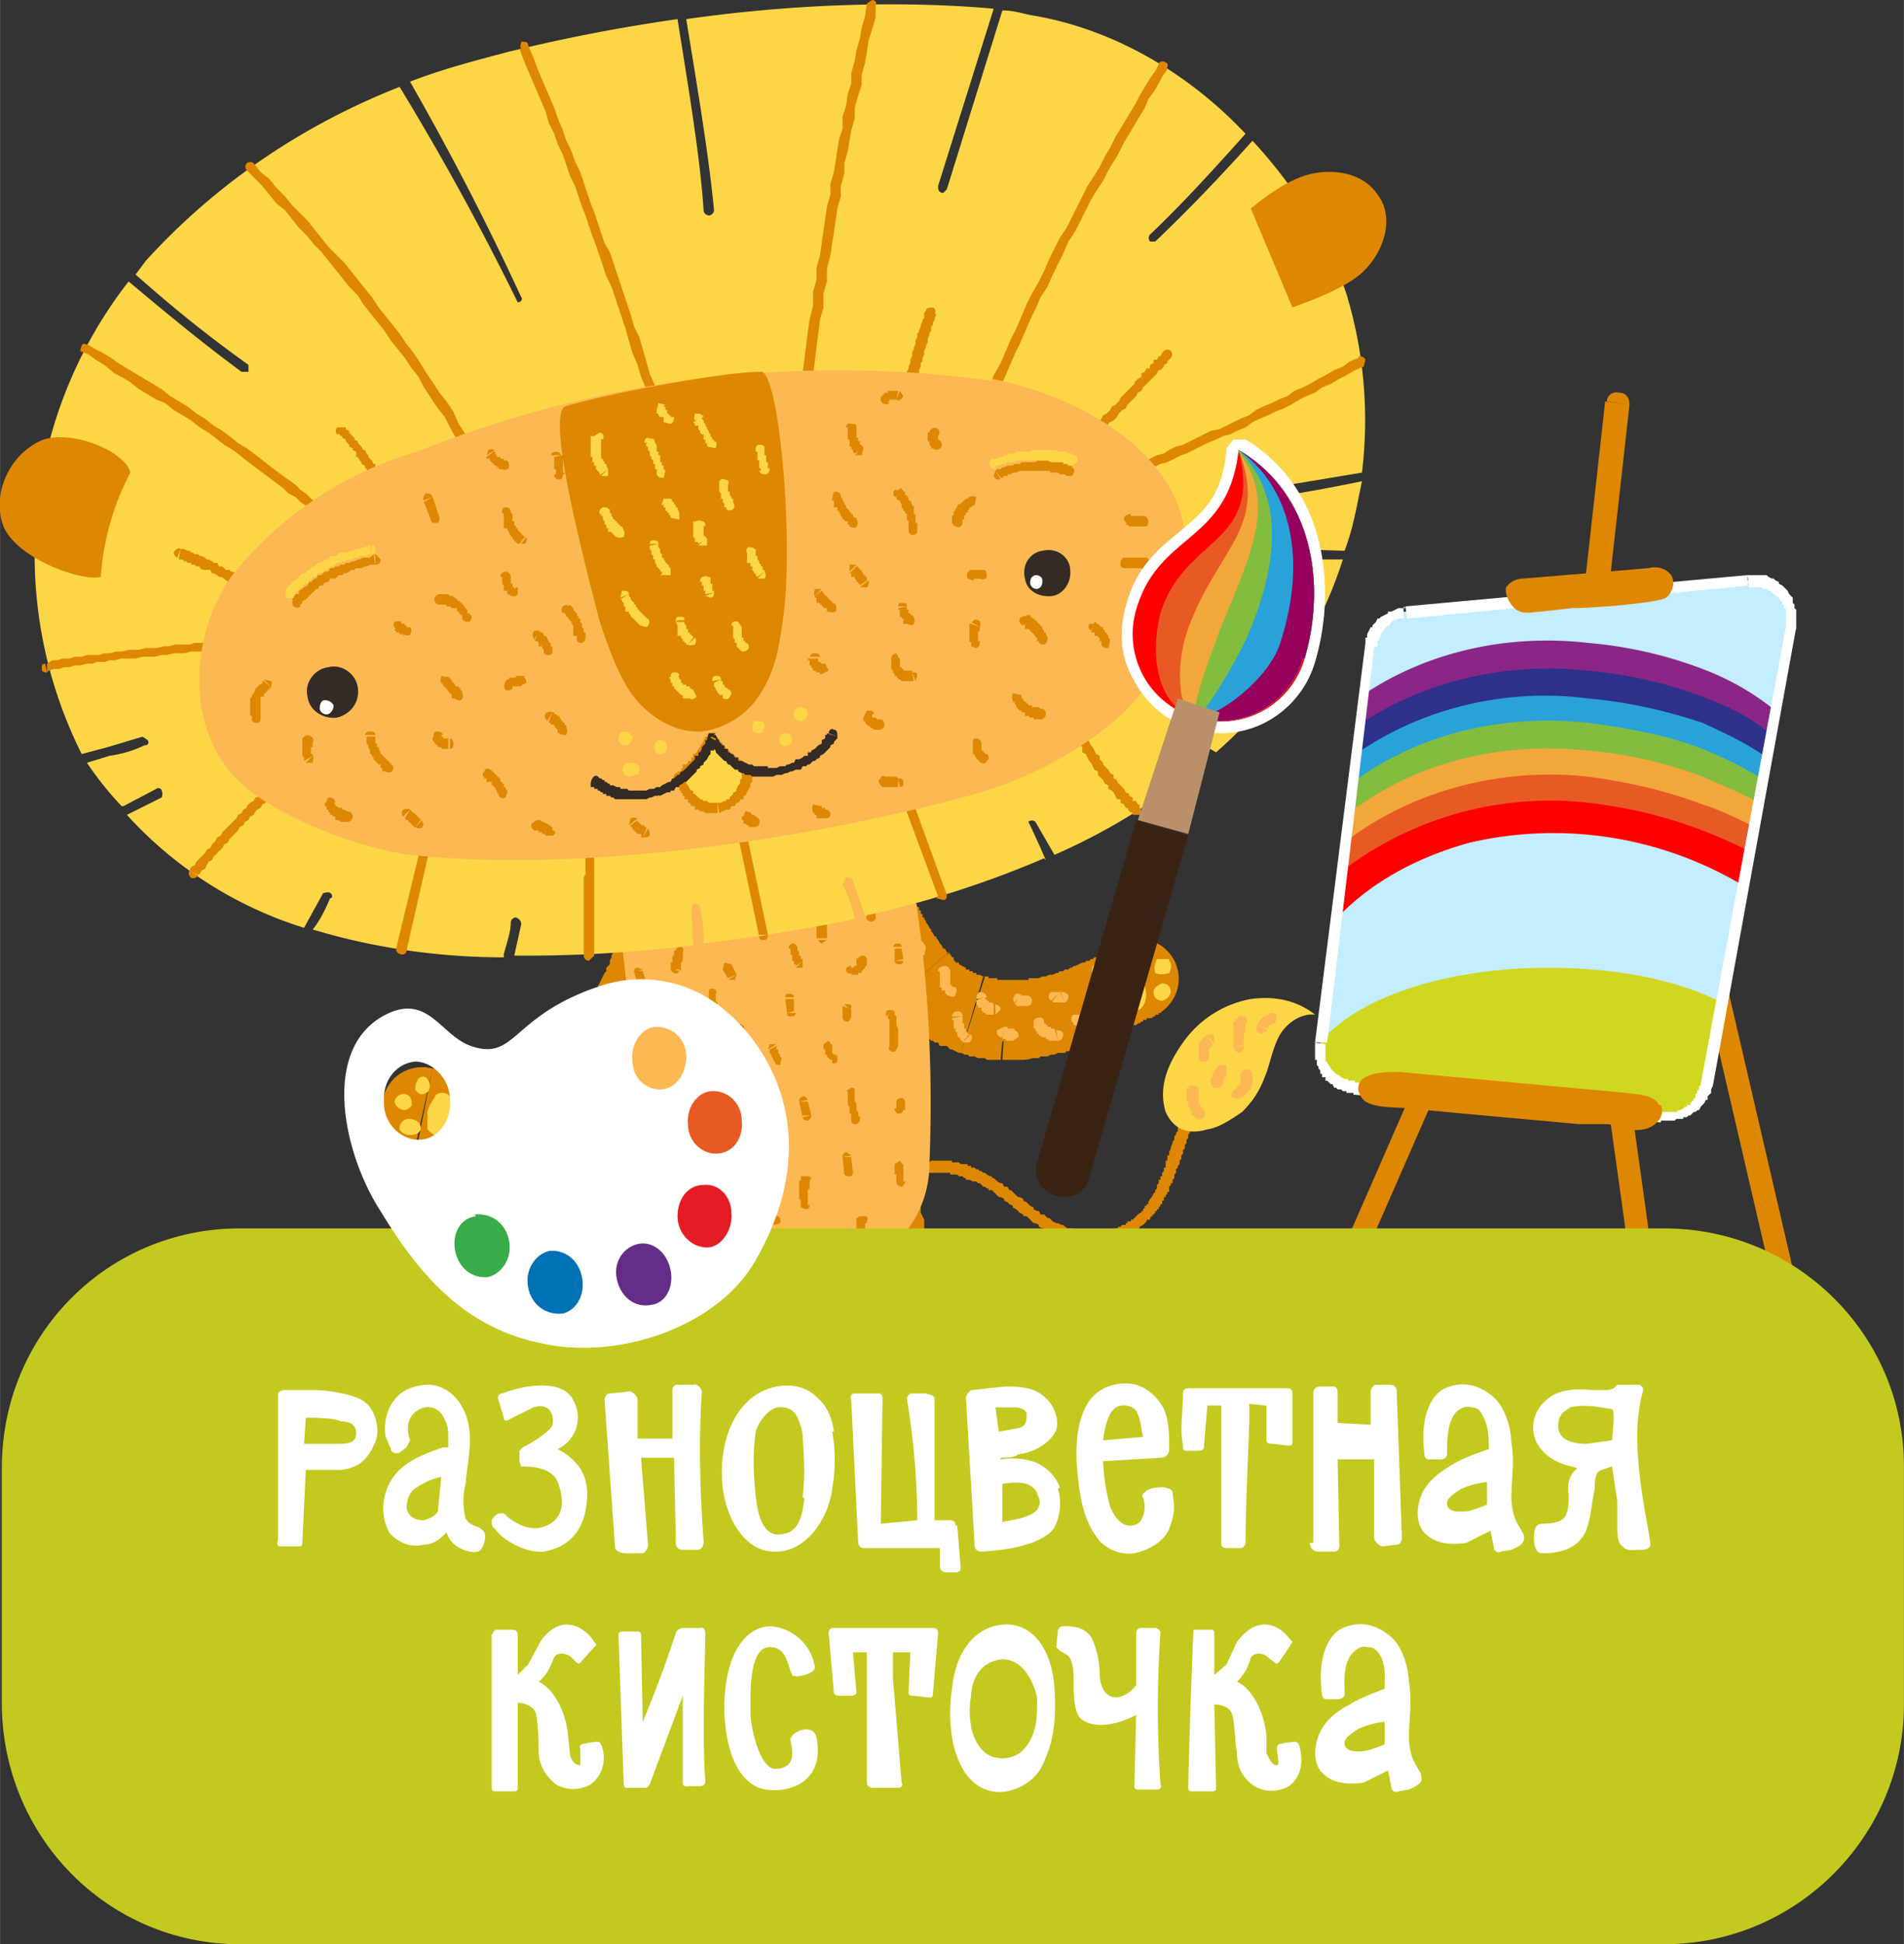 <svg xmlns="http://www.w3.org/2000/svg" width="239" height="244" shape-rendering="geometricPrecision" text-rendering="geometricPrecision" image-rendering="optimizeQuality" fill-rule="evenodd" clip-rule="evenodd" viewBox="0 0 109.6 111.9">
  <rect x="0" y="0" width="109.6" height="111.9" fill="#333333" stroke="none"/>
  <defs/>
  <g id="Layer_x0020_4_x0020_copy_x0020_2">
    <path fill="#DE8703" fill-rule="nonzero" d="M92.5 23.1c0-.3.3-.6.7-.5.4 0 .6.3.6.7l-1.3-.2zM88.4 59l4-35.9 1.4.2-4 35.8-1.4-.1zm1.3.1a.7.7 0 01-1.3-.1l1.3.1zM94.7 42.2c-.1-.3.1-.7.5-.8.3 0 .7.2.8.5l-1.3.3zm7.5 32.3l-7.5-32.3L96 42l7.5 32.3-1.3.3zm1.3-.4c.1.4-.1.8-.5.9a.7.7 0 01-.8-.5l1.3-.4zM84 56.6c.2-.3.6-.5 1-.3.2.1.4.5.2.8l-1.2-.5zm-10.5 24l10.5-24 1.2.5-10.5 24-1.2-.6zm1.2.5c-.1.3-.5.5-.9.3-.3-.1-.5-.5-.3-.9l1.2.6zM92 59.5c0-.4.2-.7.6-.8.3 0 .7.2.7.6l-1.3.2zM94.3 76L92 59.5l1.3-.2 2.3 16.5-1.3.2zm1.3-.2a.7.7 0 11-1.3.2l1.3-.2z"/>
    <path fill="#fff" fill-rule="nonzero" d="M81 35.2l19.6-1.8a2.3 2.3 0 012.5 2.7l-4.9 26.4c-.2 1.2-1.4 2-2.6 1.8L78 62.6c-1.2-.2-2-1.3-2-2.5L79 37.2c.1-1 1-1.9 2-2z"/>
    <path fill="#C4EDFF" fill-rule="nonzero" d="M81 35.2l19.6-1.8a2.3 2.3 0 012.5 2.7l-4.9 26.4c-.2 1.2-1.4 2-2.6 1.8L78 62.6c-1.2-.2-2-1.3-2-2.5L79 37.2c.1-1 1-1.9 2-2z"/>
    <path fill="#8A2786" fill-rule="nonzero" d="M78.3 42.3a17 17 0 016.3-3c4-1.1 8.2-.7 12 .6 2 .7 3.9 1.5 5.3 3l.3-2a15 15 0 00-4.2-2.4c-2.1-.8-4.3-1.3-6.6-1.5-4.4-.5-9 .4-12.8 2.9l-.3 2.4z"/>
    <path fill="#2E3189" fill-rule="nonzero" d="M78 44.1c2-1.5 4.2-2.6 6.6-3.3 4-1 8.2-.5 12 .7 1.8.6 3.7 1.4 5 2.8l.4-2c-1.2-1-2.6-1.7-4-2.2-2.1-.8-4.3-1.3-6.6-1.5-4.5-.5-9.2.5-13 3l-.4 2.5z"/>
    <path fill="#29A2D9" fill-rule="nonzero" d="M77.8 45.9c2-1.7 4.3-2.8 6.8-3.5a21.3 21.3 0 0116.8 3.2l.3-2c-1.1-.8-2.4-1.4-3.7-2-2.1-.7-4.3-1.2-6.6-1.4-4.6-.6-9.4.5-13.2 3.1l-.4 2.6z"/>
    <path fill="#83BD3F" fill-rule="nonzero" d="M77.6 47.5c2-1.7 4.4-3 7-3.6a21.3 21.3 0 0116.5 3l.4-2c-1-.7-2.3-1.3-3.5-1.8-2.1-.8-4.3-1.2-6.6-1.5-4.6-.5-9.4.5-13.2 3.2l-.3.2-.3 2.5z"/>
    <path fill="#F2A73B" fill-rule="nonzero" d="M77.4 49.3c2-1.9 4.5-3.2 7.2-3.9a21.4 21.4 0 0116.3 2.8l.3-2c-1-.6-2.1-1-3.2-1.5-2.1-.8-4.3-1.3-6.6-1.5-4.6-.5-9.4.5-13.2 3.2-.2 0-.3.2-.5.3l-.3 2.6z"/>
    <path fill="#E85A24" fill-rule="nonzero" d="M77.2 51c2-2 4.6-3.3 7.4-4a21.3 21.3 0 0116 2.6l.4-2c-1-.5-2-1-3-1.3-2.1-.8-4.3-1.3-6.6-1.6-4.6-.5-9.4.6-13.2 3.2l-.7.5-.3 2.7z"/>
    <path fill="red" fill-rule="nonzero" d="M77 52.8c2-2.1 4.7-3.5 7.6-4.3a21.3 21.3 0 0115.8 2.5l.3-2a26.8 26.8 0 00-9.3-2.8 19.7 19.7 0 00-14.1 3.9l-.3 2.7z"/>
    <path fill="#D0D721" fill-rule="nonzero" d="M76 60c2-2.5 7.1-4.3 13.1-4.3 4 0 7.5.7 10 2l-.9 4.8c-.2 1.2-1.4 2-2.6 1.8L78 62.6c-1.3-.2-2-1.3-2-2.5z"/>
    <path fill="#fff" fill-rule="nonzero" d="M100.7 33.7L81 35.6l-.1-.7 19.7-1.8v.6zm0 0zm2.7 2.5l-.6-.1V35h-.1v-.2h-.1v-.2h-.1l-.1-.2-.2-.1v-.1h-.1l-.1-.1-.1-.1h-.1l-.1-.1h-.2l-.1-.1h-.7l-.1-.7h1.1l.1.1.2.1h.1l.1.1.2.1v.1l.2.1.1.1.1.1.1.1.1.2.2.2V34.7l.1.1v.2l.1.1v1.1zm-.6-.1zm-4.9 26.3l4.9-26.3h.6l-4.8 26.4h-.7zm.7.1zm-3 2.1V64h.9l.1-.1h.1l.2-.1.1-.1h.1v-.1h.2v-.1l.2-.2v-.1h.1V63l.1-.1v-.1l.1-.1v-.2h.1v-.2l.7.2-.1.2v.2l-.2.2v.2h-.1l-.1.2-.2.2-.1.2h-.1l-.1.1h-.1l-.1.1-.1.1h-.1l-.1.1h-.2v.1H96.5l-.1.1H95.6zm0-.6zM78 62.3L95.7 64l-.1.6L77.9 63l.1-.6zm0 .6zM75.6 60l.7.1v1h.1v.1l.1.1.1.2.1.1.1.1.1.1.2.1.1.1.2.1h.2v.1H78v.7h-.5v-.1h-.2l-.1-.1H77l-.1-.1h-.1l-.1-.2h-.1l-.1-.1-.1-.1h-.1V62h-.2v-.2H76v-.2l-.1-.1v-.1l-.1-.1V61h-.1v-1zm.7.1V60v.2zm2.8-22.8L76.4 60h-.7l2.9-23 .6.2zm-.6-.1v.1-.1zm2.3-2.3v.7h-.4l-.1.1h-.1l-.1.1-.1.1H80v.1h-.1l-.1.1-.1.1-.1.1v.1h-.1v.2l-.1.1v.1l-.1.1V37.2h-.7v-.5h.1v-.2l.1-.2.1-.2h.1V36l.1-.1.1-.1.1-.2h.1l.1-.1.2-.1.2-.1v-.1h.2l.2-.1.2-.1h.4zm0 0z"/>
    <path fill="#DE8703" fill-rule="nonzero" d="M95.5 63.6c-.3-.6-1.2-.6-1.9-.7l-13-1.2c-.7 0-1.5 0-2 .3-.6.3-.5 1 0 1.4.7.4 1.7.3 2.5.4l3.2.3 6.6.6h1.7l.4.1h.1c.5.2 1 .3 1.5.2.7-.1 1.3-.8 1-1.4zM96.2 33.1c-.4-.5-1-.5-1.3-.4l-7.2.6c-.3 0-.7.1-1 .5-.1.4.2 1 .6 1.3.5.3 1 .1 1.4.1l1.8-.2c1.2 0 5-.3 5.4-.6.3-.2.6-.8.3-1.3zM48.8 54.3a2.3 2.3 0 114-2.1l-4 2zm5.8.5l-3.4 3-.2-.1v-.1l-.2-.1v-.2h-.2V57h-.1l-.1-.2v-.1l-.2-.1v-.1l-.1-.1-.1-.2-.2-.2V56l-.1-.1v-.1l-.2-.1v-.2l-.2-.2v-.2l-.1-.1-.1-.1v-.2H49v-.2l-.1-.1-.1-.1 4-2.1h.1v.2h.1v.2h.1v.2h.1v.1l.1.1v.1l.1.1.1.2.1.1v.1l.1.1.1.2h.1v.1l.1.1.1.2.1.1.1.2h.1l.1.2h.1zm0 0c.8 1 .8 2.4-.2 3.3-.9.8-2.3.7-3.2-.2l3.4-3zm2 1.4l-1.3 4.4h-.1l-.2-.1H55l-.2-.1h-.1l-.2-.2H54.1L54 60h-.2l-.1-.1h-.1l-.2-.2h-.1l-.1-.1-.2-.1-.1-.1h-.1l-.1-.2h-.2V59h-.2l-.1-.2H52l-.2-.2-.2-.2-.2-.2-.1-.1-.1-.1-.1-.1 3.4-3h.1v.1h.1v.1h.2v.2h.1v.1h.2v.1l.2.1.2.1v.1h.2v.1h.2v.1h.2v.1h.2l.2.1zm0 0c1.3.4 2 1.7 1.6 2.9a2.3 2.3 0 01-2.9 1.5l1.4-4.4zm1.4.2l-.4 4.6h.2-1l-.1-.1h-.4l-.2-.1H55.8l-.1-.1h-.2l-.1-.1h-.1l1.4-4.4h.2v.1h.5v.1h.6zm-.1 0c1.3 0 2.2 1.1 2.2 2.4 0 1.2-1 2.2-2.3 2.2l.1-4.6zm.6 0L59 61h-1.3l.3-4.6h.7-.2zm.2 0c1.3 0 2.3 1 2.4 2.3 0 1.2-1 2.3-2.3 2.3v-4.6zm.6 0l.8 4.4h-.2l-.1.1H59l-.6-4.5H59.4zm0 0a2.3 2.3 0 01.9 4.4l-1-4.5zm3.1-1l1.8 4.2H64l-.2.1-.2.1h-.1l-.1.1h-.2v.1H63l-.2.1-.2.1h-.1l-.2.1h-.2l-.1.1H61.7l-.1.1h-.2l-.1.1h-.4l-.2.1h-.2l-.2.1H60l-.8-4.5h.6l.2-.1h.2l.2-.1h.2l.2-.1h.1l.1-.1h.2l.1-.1h.2l.1-.1h.1l.1-.1h.1l.2-.1.2-.1zm0 0a2.3 2.3 0 011.8 4.2l-1.8-4.2zm2.3-1.2l2.2 4-.1.1h-.1v.1h-.2v.1h-.1l-.1.1H66v.1h-.2v.1h-.1l-.1.1h-.1l-.1.1h-.2v.1H65v.1h-.2l-.1.1-.2.1h-.2v.1h-.1l-.1.1-1.8-4.2h.2v-.1h.2l.1-.1h.1l.1-.1h.2V55h.1v-.1h.2v-.1h.2l.1-.1.2-.1.2-.1h.1v-.1h.2v-.1h.1zm0 0a2.3 2.3 0 012.2 4l-2.2-4z"/>
    <path fill="#FCD647" fill-rule="nonzero" d="M64.4 55.8c.4-.2 1 .1 1.4.7.3.7.2 1.3-.2 1.6-.4.2-1-.2-1.3-.8-.3-.6-.2-1.3.1-1.5zM67.4 57c0 .3-.2.5-.5.6-.3 0-.5-.2-.5-.5 0-.2.2-.4.5-.5.3 0 .5.2.5.5zM67.3 55.3c.2.2.1.5 0 .7-.3.1-.6.1-.8 0-.1-.3 0-.6.1-.8h.7zM65.7 54.5c.2 0 .4.3.3.5 0 .3-.2.5-.5.5-.2 0-.4-.3-.3-.6 0-.3.2-.5.5-.4zM63.8 55.8c.2.3.2.7 0 .8-.2.2-.6 0-.8-.2-.2-.4-.2-.7 0-.9.2-.2.6 0 .8.3z"/>
    <path fill="#FCB852" fill-rule="nonzero" d="M60.8 59.3c.2 0 .3 0 .4.2 0 .2-.1.4-.3.4l-.1-.6zm-1.3-.3l.6-.2v.1h.1v.1h.1v.1h.2v.1h.2l.2.7h-.5l-.1-.1h-.1v-.1H60l-.1-.1h-.1v-.1h-.1v-.1l-.1-.1v-.1h-.1V59zm0 0c0-.2 0-.4.2-.4.2-.1.4 0 .4.2l-.6.2zM51.7 53.7c0 .2 0 .4-.2.4-.1.1-.3 0-.4-.1l.6-.3zm0-1.2l.3.5v.1h-.1v.1h-.1V53.6h-.1v.2l-.6.3V53h.1v-.2h.1v-.1h.1v-.1l.1-.1.1-.1zm0 0c.1-.1.3-.1.4 0v.5l-.4-.5zM56.2 57.5c0-.1 0-.3.2-.4.2 0 .4.1.4.3l-.6.1zm1 .3v.6H56.8l-.1-.1h-.1v-.1h-.1V58h-.1V58h-.1v-.1l-.1-.1v-.2h-.1l.6-.2v.1h.1v.1h.1v.1h.2zm0 0c.2 0 .4.1.4.3l-.3.3v-.6zM54.8 58.5c0-.1.1-.3.3-.3.2 0 .3.1.3.3h-.6zm1 1l-.4.5v-.1h-.1v-.1l-.1-.1-.1-.1v-.2H55v-.2h-.1v-.5h-.1v-.1l.6-.1V58.9h.1V59.2h.1v.2h.1v.1h.1v.1zm0 0c.2.1.2.3 0 .5h-.4l.5-.5zM52.7 57c0-.1.2-.2.4-.1.2 0 .2.3.1.4l-.5-.3zm.5 1l-.6.3V57l.7.2v.1h-.1v.6zm0 0l-.1.4c-.2.1-.4 0-.5-.1l.6-.3zM51.2 55.8c0-.2.2-.3.4-.2.2 0 .3.2.2.4l-.6-.2zm.6.5l-.5.3v-.1h-.1v-.7l.6.2v.2zm0 0c.1.1 0 .3-.1.4l-.4-.1.5-.3zM54 55.9c0-.2.2-.3.4-.3s.3.2.3.4l-.7-.1zm.7.6l-.6.2V55.8h.6v.6zm0 0c0 .2 0 .3-.2.4-.2 0-.4 0-.4-.2l.6-.2zm.2.3l-.3.5h-.1v-.1h-.1V57h-.1V57h-.1v-.2H54l.6-.3v.1h.1v.1h.1v.1zm0 0c.2 0 .2.3.1.4 0 .2-.2.2-.4.1l.3-.5zM57.7 59.7a.3.3 0 01-.3-.4l.4-.2-.1.6zm.7-.4l-.1.6h-.4v-.1h-.2l.1-.7h.2v.1H58.4zm0 0c.1 0 .3.2.2.4l-.3.2v-.6zM58.4 57.7a.3.3 0 010-.4c0-.1.2-.2.4 0l-.4.4zm.6-.4l.2.6h-.7v-.1h-.1l.4-.6v.1h.1zm0 0c.2 0 .3 0 .4.2 0 .2 0 .3-.2.4l-.2-.6zM49.9 54.2c0-.2.2-.3.4-.3.1 0 .3.2.2.4l-.6-.1zm.7.4l-.4.5V55H50v-.1H50V54.5h-.1v-.4h.6V54.6h.1v.1zm0 0c.2.2.1.4 0 .5h-.4l.4-.5zM61.8 58.9a.3.3 0 010-.5h.4l-.4.5zm.8-.4l.4.5h-.2v.1H62l-.1-.1h-.1v-.1l.4-.5.1.1h.2zm0 0c.1-.1.3-.1.4 0v.5l-.4-.5zM60.5 57.6a.3.3 0 010-.5h.5l-.5.5zm.5-.5l.3.6h-.7v-.1l.4-.5zm0 0c.2 0 .4 0 .5.2 0 .1 0 .3-.2.4L61 57zM52.5 54.6a.3.3 0 01.1-.5l.5.1-.6.4zm.2.3l-.2-.3.6-.4.2.3-.6.4zm.6-.4l-.1.5-.5-.1.6-.4zM50 52.2c-.1-.2 0-.3.1-.4l.4.1-.5.3zm.1.4l-.1-.4.5-.3.2.4-.6.3zm.6-.3c.1.2 0 .4-.1.4-.2.1-.4 0-.5-.1l.6-.3z"/>
    <path fill="#DE8703" fill-rule="nonzero" d="M35.7 53a2.3 2.3 0 014.5.4l-4.5-.4zm.4 9l-3.2-3.3.1-.1.2-.2.1-.1.1-.2.2-.1.1-.2.1-.2.2-.1v-.2l.2-.2.1-.1.1-.2.1-.2.1-.2.1-.2.1-.2.1-.1v-.2l.2-.2v-.2l.1-.2V55l.1-.2v-.2l.1-.1v-.2l.1-.2v-.2l.1-.2V53l4.6.4v.6l-.1.3v.3l-.1.3v.3l-.2.3v.3l-.1.3-.1.3-.1.3-.1.3-.1.2-.2.3-.1.3-.1.3-.2.2-.1.3-.1.3-.2.2-.2.3-.1.2-.2.3-.2.2-.1.3-.2.2-.2.2-.2.3-.2.2-.2.2-.2.2-.2.2zm0 0a2.3 2.3 0 01-3.2-3.3L36 62zM27.6 66l-.5-4.5H27.7l.2-.1h.2l.2-.1h.2l.2-.1h.1l.2-.1.2-.1h.2l.2-.2h.2l.2-.1.2-.1.2-.1.2-.1.1-.1.2-.1.2-.2h.2l.1-.2.2-.1.2-.1.1-.2h.2l.2-.2.1-.2.2-.1.1-.1.2-.2L36 62l-.2.2-.3.2-.2.3-.2.1-.2.2-.3.2-.2.2-.2.2-.3.1-.2.2-.3.2-.2.1-.3.2-.3.1-.2.2-.3.1-.3.1-.2.2h-.3l-.3.2-.3.1-.2.1-.3.1-.3.1-.3.1h-.3l-.3.1-.3.1h-.3l-.3.1H28l-.3.1zm0 0c-1.2.2-2.4-.7-2.5-2-.1-1.2.7-2.3 2-2.5l.5 4.5zM24 66l.9-4.5h.2l.1.1H27l.6 4.5h-.8l-.2.1H24.8l-.1-.1H24L24 66zm0 0a2.3 2.3 0 11.9-4.5l-1 4.5z"/>
    <path fill="#FCD647" fill-rule="nonzero" d="M25.5 62.9c-.2 0-.4 0-.5.3a2 2 0 00-.4.8v1c.2.2.4.4.7.4.5 0 1-.5 1-1.2s-.4-1.3-.8-1.3zM23 65c.1.2.4.4.8.3.3 0 .5-.3.4-.5-.1-.3-.4-.4-.7-.4-.3 0-.5.3-.5.5zM22.8 63.2c-.2.2 0 .5.2.6.3.2.6 0 .7-.2 0-.2 0-.5-.3-.6a.5.5 0 00-.6.2zM24.2 62c-.2.1-.3.4-.3.7.1.2.4.4.6.2.2 0 .3-.4.2-.6-.1-.3-.3-.4-.5-.3zM26 62.6c0 .3.1.7.4.8.2 0 .5-.3.5-.6 0-.4-.1-.7-.3-.8-.2 0-.5.2-.5.6z"/>
    <path fill="#FCB852" fill-rule="nonzero" d="M30.9 64.5l-.5-.1c0-.2 0-.4.2-.5l.2.6zm0-1.4l.6-.2V63.9h-.1v.2h-.1v.1l-.1.1-.1.1-.1.1h-.1l-.3-.5.1-.1v-.1h.1V63.3h.1V63zm0 0c0-.2 0-.3.2-.4.2 0 .3 0 .4.2l-.6.2zM37.9 54c0 .2-.2.3-.3.3a.3.3 0 01-.3-.3h.6zm-1.2-.6l.2-.6h.2l.1.1h.1v.1h.1v.1h.1l.1.1v.1h.1v.1l.1.1v.2l.1.1V54.2l-.6-.1v-.2h-.1v-.1l-.1-.1H37v-.1h-.2v-.1zm0 0a.3.3 0 01-.2-.4c0-.2.2-.3.4-.2l-.2.6zM33.2 59.8c0-.1.1-.3.3-.3.2 0 .3 0 .3.2l-.6.1zm0 1.3l-.3-.6h.1v-.1h.1v-.2h.1V59.8l.6-.2V60.6l-.1.1v.1h-.1v.1h-.1v.1h-.1v.1h-.1zm0 0l-.4-.1.1-.5.4.5zM35 60.1c0-.1 0-.3.2-.4.2 0 .4 0 .4.2l-.6.2zm.7 1.4l-.6-.2V60.1l.5-.3v.2l.1.1v1.2zm0 0l-.4.2a.3.3 0 01-.2-.4l.6.2zM36.7 58.1a.3.3 0 010-.4h.5l-.5.4zm.9.8l-.6-.1V58.4l-.1-.1v-.1h-.1v-.1l.4-.5v.1h.1v.1h.1v.2h.1v.4h.1v.4zm0 0c0 .2-.2.3-.4.3a.3.3 0 01-.2-.4l.6.1zM37.8 56.3l.1-.4h.5l-.6.4zm.7.5l-.6-.2v-.2l.5-.4V56.4l.1.1V56.8zm0 0c0 .1-.2.3-.4.2a.3.3 0 01-.2-.4l.6.2zM35 57.3c0-.2 0-.3.2-.4.1-.1.3 0 .4.1l-.6.3zm.7.6h-.6v-.5H35v-.1l.6-.3v.4h.1v.5zm0 0c0 .2-.2.3-.3.3a.3.3 0 01-.3-.4l.6.1zm-.3.8l-.5-.4v-.1h.1V57.8h.7v.4h-.1v.2h-.1v.1l-.1.1zm0 0c-.1.1-.3.2-.5 0a.3.3 0 010-.4l.5.4zM33.1 62c.1-.1.3-.1.4 0 .2 0 .2.3 0 .4l-.4-.4zm0 .9l-.4-.4v-.1h.1v-.1h.1v-.1h.1V62h.1l.5.3v.1h-.1v.1h-.1v.1h-.1v.1h-.1v.1zm0 0c0 .1-.3.1-.4 0a.3.3 0 010-.4l.5.4zM31.3 61c0-.2.2-.2.4-.2.1 0 .2.3.1.4l-.6-.2zm0 .8l-.3-.6h.1V61h.1V61l.6.2v.2h-.1v.1h-.1v.1h-.1v.1h-.1l-.1.1zm0 0c-.3 0-.4 0-.5-.2 0-.1 0-.3.2-.4l.2.6zM38.6 54c-.1-.1 0-.3.1-.3.2-.1.4 0 .5.1l-.6.3zm.6.8l-.6-.2V54l.6-.3V54.8zm0 0l-.4.2a.3.3 0 01-.2-.4l.6.2zM28.8 64l.4-.2c.2 0 .3.3.2.4l-.6-.1zm-.4 1v-.7H28.8V64h.1l.6.1v.2l-.1.1v.1h-.1v.1H29l-.1.1h-.1l-.1.1h-.4zm0 0a.3.3 0 01-.3-.4c0-.1.1-.3.3-.3v.7zM29.1 62.3c0-.2.3-.3.4-.2.2 0 .3.2.3.4l-.7-.2zm0 .7v-.7l.7.2-.1.1v.1h-.1v.1h-.1l-.1.1h-.2zm0 0a.3.3 0 01-.3-.3c0-.2.1-.3.3-.3v.6zM36.2 55c0-.2.2-.3.4-.2l.2.4-.6-.3zm-.2.3l.2-.3.6.2-.2.3-.6-.2zm.6.2c0 .2-.2.3-.4.2a.3.3 0 01-.2-.4l.6.2zM37.7 51.8c0-.2.1-.3.3-.3.2 0 .3 0 .3.3h-.6zm.6.4h-.6v-.4h.6v.4zm0 0c0 .2-.1.3-.3.3a.3.3 0 01-.3-.3h.6z"/>
    <path fill="#DE8703" fill-rule="nonzero" d="M52.3 67.7c-.2 0-.3 0-.4-.2 0-.2 0-.4.2-.4l.2.6zm2.5-.8v.6H52.6l-.1.1h-.2l-.3-.5h.1l.2-.1h.2l.2-.1H53.5l.1-.1H54.8zm0 0c.2 0 .3.2.3.3 0 .2-.2.3-.4.3l.1-.6zm2.5 1l-.3.6h-.1v-.1h-.1l-.1-.1h-.1l-.1-.1-.1-.1h-.1l-.1-.1H56l-.2-.1h-.2v-.1h-.1l-.1-.1H55.2l-.1-.1H54.7v-.7h.5l.1.1H55.7v.1h.2v.1h.2l.1.1h.1l.1.1h.1l.1.1h.1l.1.1.2.1h.1v.1h.1l.1.1zm0 0c.2.1.2.3.1.5-.1.1-.3.1-.4 0l.3-.5zm4 2.7l-.2.6H60.8l-.1-.2h-.2l-.1-.1h-.1l-.2-.2H60l-.2-.1v-.1l-.2-.1h-.1l-.2-.2-.2-.2h-.2v-.1l-.2-.1-.1-.1-.1-.1-.2-.1v-.1l-.2-.1-.1-.1-.2-.1V69l-.2-.1h-.1l-.2-.2-.2-.2H57l.3-.6.1.1.2.1h.1l.1.2h.2l.1.2h.1l.2.2.2.2h.1l.2.1v.1l.2.1.1.1.1.1.2.1v.1l.2.1h.1l.1.2h.2l.1.1.1.1h.1l.2.2.2.1h.1l.2.1h.1l.1.1zm0 0c.2.1.3.3.2.5 0 .1-.2.2-.4.1l.2-.6zm2.2.3l.1.6H61.5v-.1h-.2l-.1-.1H61l.2-.7h.1l.1.1H61.8v.1h.6v.1h1.1zm0 0c.2 0 .3 0 .4.2 0 .2-.1.3-.3.4l-.1-.7zm2-1l.4.5-.1.1-.2.1v.1h-.1l-.1.1h-.1l-.1.1-.2.1h-.1v.1h-.2l-.1.1h-.2v.1H64l-.1.1H63.6l-.2-.5h.2v-.1H64l.1-.1h.2l.1-.1h.1l.1-.1h.2v-.1h.1v-.1h.2v-.1h.1l.1-.1.1-.1zm0 0a.3.3 0 11.4.5l-.4-.5zm1.2-1.8l.6.2V68.6h-.1v.1l-.1.1v.1H67v.2h-.1v.2h-.1v.1l-.1.1v.1h-.1v.1h-.1v.1l-.1.1-.1.1-.1.1v.1H66v.1H66l-.1.1-.4-.5h.1v-.1h.1v-.1h.1v-.1l.1-.1v-.1h.1v-.1h.1v-.1l.1-.2.1-.1.1-.2.1-.1v-.1l.1-.1v-.2l.1-.1zm0 0c0-.2.3-.2.4-.2.2 0 .3.3.2.4l-.6-.2zm.8-2.3l.7.2v.1l-.1.1v.2l-.1.1v.2l-.1.1v.2l-.1.1v.1l-.1.1v.2l-.1.1v.2l-.1.1v.2h-.1v.1l-.1.1-.6-.2v-.2h.1v-.2h.1v-.2l.1-.1v-.2h.1V66.8h.1V66.5h.1v-.2l.1-.2V66l.1-.2v-.1zm0 0c.1-.2.3-.3.5-.2l.2.4-.6-.2zm1.4-3.2l.5.3v.2l-.1.1v.2h-.1v.2H69v.2H69v.2h-.1v.2l-.1.1v.1l-.1.1v.2l-.1.1v.2l-.1.1v.1l-.1.1v.2l-.1.1v.2l-.1.1v.1l-.7-.2v-.1l.1-.1v-.2l.1-.1v-.1l.1-.1v-.2l.1-.1v-.2l.1-.1v-.1l.1-.1V64l.1-.1v-.1l.1-.1v-.1l.1-.1v-.2l.1-.1v-.1l.1-.1V63h.1v-.2h.1v-.2zm0 0c0-.1.3-.2.4-.1.2 0 .2.3.2.4l-.6-.3z"/>
    <path fill="#FCD647" fill-rule="nonzero" d="M75.7 58.4c-1-.8-2.3-1.1-3.7-.9a6.1 6.1 0 00-3.9 2.5c-1 1.4-1.4 2.7-1 4 .5 1.1 1.4 1.3 2.4 1 .7-.1 1.4-.6 2-1 .6-.6 1-1.2 1.3-2 .3-.7.4-1.5.8-2.3.4-.8 1.3-1.4 2.1-1.3z"/>
    <path fill="#FCB852" fill-rule="nonzero" d="M71.6 60.2c0 .1 0 .3-.2.4-.2 0-.3-.1-.4-.3l.6-.1zm-.4-1.5l.5.2v.5h-.1v.7l-.6.2V58.8h.1v-.2zm0 0c0-.2.2-.3.4-.2.2 0 .2.3.2.4l-.6-.2zM70.4 62.3c0 .2-.2.3-.3.3a.3.3 0 01-.4-.3h.7zm-.3-1l.5.5v.1h-.1v.2h-.1v.2h-.7V62h.1v-.2l.1-.1v-.1h.1v-.1l.1-.1zm0 0h.5v.5l-.5-.4zM73 59.3l-.4.2a.3.3 0 01-.2-.5l.6.3zm.1-1l.3.6h-.2v.1H73v.2H73l-.6-.2v-.1l.1-.1v-.1h.1v-.1h.1v-.1h.2v-.1h.2zm0 0c.2 0 .4 0 .4.2l-.1.4-.3-.6zM69.6 60.7c0 .2 0 .4-.2.4s-.4 0-.4-.2l.6-.2zm-.1-1.1l.3.5v.1h-.1v.1l-.1.1V60.8l-.6.2V60h.1v-.1l.1-.1.1-.1.1-.1zm0 0c.1-.1.3-.1.4 0v.5l-.4-.5zM68.4 62.6c0-.1.2-.2.4-.1.2 0 .2.2.2.4l-.6-.3zm.8 1.2l-.3.6h-.1v-.1l-.1-.1h-.1V64l-.1-.1v-.1l-.1-.1V63.4h-.1v-.8l.7.2v.7l.1.1v.1h.1zm0 0a.3.3 0 01-.3.6l.3-.6zM71.4 63.2c-.2.1-.4 0-.5-.1 0-.1 0-.3.2-.4l.3.5zm0-1.3h.7v.5l-.1.1v.2h-.1v.1h-.1v.1l-.1.1-.1.1h-.1v.1h-.1l-.3-.5.1-.1v-.1h.1v-.1h.1V62zm0 0a.3.3 0 11.7 0h-.7z"/>
    <path fill="#DE8703" fill-rule="nonzero" d="M38.8 70.9a2.2 2.2 0 014.3.8l-4.3-.8zm0 14l-4-2 .2-.3.2-.3.1-.4.2-.4.1-.3.2-.4.1-.4.2-.4.1-.3.2-.4.1-.4.1-.4.2-.3.1-.4.1-.4.2-.4v-.3l.2-.4.1-.4.1-.4.1-.4.2-.3v-.4l.2-.4v-.4l.2-.4v-.4l.1-.4.1-.3.1-.4.1-.4v-.4l4.4.8v.5l-.2.4v.4l-.2.4v.5l-.2.4v.4l-.2.4v.4l-.2.5-.1.4-.1.4-.2.4-.1.4-.1.4-.2.4-.1.4-.1.4-.2.4-.1.5-.2.4-.1.4-.2.4-.1.4-.2.4-.2.4-.1.3-.2.4-.1.4-.2.4-.2.4-.2.4zm0-.1a2.2 2.2 0 01-4-1.8l4 1.8zm-.5.8l-3.5-2.5V83l4 1.8v.2l-.1.1v.1h-.1v.2h-.1v.1h-.1v.1zm0 0c-.7 1-2 1.2-3 .5s-1.2-2-.5-3l3.5 2.6zm-.7.9l-3-3.3h.1V83l3.6 2.5v.2h-.1v.1l-.1.1-.1.1-.1.1-.1.1-.1.1zm0 0c-.9.8-2.3.7-3.1-.2-.8-.9-.7-2.3.2-3.1l3 3.3zm-1.8 1l-1.5-4.1h.2v-.1h.1v-.1l3 3.3-.1.1h-.1v.1h-.1v.1H37v.1h-.2v.1h-.1v.1h-.2v.1h-.1l-.1.1h-.2v.1H36l-.1.1zm0 0a2.2 2.2 0 11-1.5-4.1l1.5 4.1zm-4-.2l1.8-4h.1v.1h.6l1.5 4.1-.2.1H35.3v.1h-.5l-.1.1H32.9l-.2-.1h-.1l-.1-.1h-.2l-.2-.1H32l-.2-.1zm0 0a2.2 2.2 0 011.8-4l-1.9 4z"/>
    <path fill="#FCB852" fill-rule="nonzero" d="M40.1 71.7c.2 0 .3.1.4.3 0 .2-.1.3-.3.3v-.6zm-.6 1.3h-.7V72.6h.1v-.2h.1v-.1l.1-.1.1-.1.1-.1.1-.1h.1v-.1h.2l.1-.1H40.2l.1.5H40v.1h-.2v.1h-.1l-.1.1-.1.1v.1h-.1v.2zm0 0c0 .2-.2.3-.4.3s-.3-.1-.3-.3h.7zM41.4 74.5c.1-.1.3 0 .4.2 0 .1 0 .3-.2.4l-.2-.6zm-.2 1h-.6V75l.1-.1v-.1h.1v-.1h.1v-.1h.1v-.1h.2v-.1h.1l.3.5h-.1v.1h-.1v.1h-.1v.2h-.1v.1zm0 0c0 .2-.2.4-.3.4a.3.3 0 01-.3-.4h.6zM39.2 74.6c.2 0 .4 0 .4.2.1.1 0 .3 0 .4l-.4-.6zm-.1 1h-.6V75.2h.1V75h.1V75h.1v-.1h.1v-.1h.1v-.1h.2l.3.5h-.1v.1h-.1v.1h-.1v.2H39zm0 0c0 .3-.2.4-.4.3-.2 0-.3-.2-.2-.4l.6.2z"/>
    <path fill="#FCD647" fill-rule="nonzero" d="M31.6 84.9c0 .1-.3.2-.4.1a.3.3 0 01-.2-.4l.6.3zm.5-1.2l.1.6H32v.1h-.2v.1h-.1v.1h-.1v.1l-.1.1-.6-.2v-.1l.1-.1v-.1h.1v-.1h.1V84h.1V84h.1l.1-.1h.1v-.1H32v-.1h.1zm0 0c.2 0 .4.1.4.3 0 .2-.1.3-.3.3v-.6zM32.1 86.2c0 .2-.2.3-.3.3a.3.3 0 01-.3-.4l.6.1zm1.3-1.6v.6H33v.1h-.2v.1h-.2v.1h-.1v.1h-.1v.1h-.1v.2h-.1V86.3h-.7v-.4h.1v-.2h.1v-.1l.1-.1v-.1l.2-.1V85h.1V85h.2v-.1h.1l.2-.1h.1v-.1h.4l.1-.1h.2zm0 0c.2 0 .3.1.3.3 0 .2-.1.3-.3.3v-.6zM33.5 87.2a.3.3 0 11-.6-.2l.6.2zm1.4-1.6l-.2.6H34v.1h-.1v.1h-.1v.2h-.1v.1l-.1.1V87.2h-.7v-.4l.1-.1v-.2h.1v-.1l.1-.1.1-.1V86h.1l.1-.1.1-.1h.1l.1-.1h.1v-.1h1zm0 0l.2.4-.4.2.2-.6z"/>
    <path fill="#FCB852" fill-rule="nonzero" d="M36 81.5h.5c.2.1.2.3 0 .4l-.4-.4zm.4.9h-.6v-.6h.1v-.2h.1v-.1l.5.4v.2h-.1v.2zm0 0c0 .1 0 .3-.2.3s-.4 0-.4-.2l.6-.1zM41.4 70.2c.2 0 .3.2.3.4l-.3.3v-.7zm-.6.9l-.4-.5v-.1h.2v-.1h.2v-.1h.6v.6h-.5v.1h-.1zm0 0h-.5a.3.3 0 010-.5l.5.5zM37.8 83.7c0-.2.2-.3.3-.3.2 0 .3.2.3.4h-.6zm-.1.7v-.7l.7.1-.1.7h-.6zm.6.1c0 .2-.2.3-.4.3a.3.3 0 01-.2-.4l.6.1zM37.5 81.2c0-.2 0-.3.2-.4.2 0 .3 0 .4.2l-.6.2zm.6.6l-.6-.2V81.2l.6-.3V81.9zm0 0c0 .2-.2.3-.4.2a.3.3 0 01-.2-.4l.6.2zM39.6 79.8c.1-.2.3-.3.4-.2.2 0 .3.3.2.4l-.6-.2zm.2 1.2l-.6-.2v-.2h.1v-.2l.1-.1v-.1l.1-.1v-.2h.1v-.1l.6.2v.2l-.1.1v.1l-.1.1v.2h-.1v.2h-.1v.1zm0 0c-.1.2-.3.3-.4.2-.2-.1-.3-.3-.2-.4l.6.2zM37.8 77.2c.2-.1.3 0 .4.1.1.2 0 .4-.1.4l-.3-.5zm0 1.1l-.6.2V77.6h.1v-.1l.1-.1.1-.1.1-.1h.1v-.1l.4.5H38v.1l-.1.1v.2h-.1v.2zm0 0c0 .2 0 .4-.2.4s-.3 0-.4-.2l.6-.2zM40.4 77c0-.1.2-.2.4-.1l.2.4-.6-.3zm-.3.6l.3-.6.6.3-.3.5-.6-.2zm.6.2c0 .2-.2.3-.4.2a.3.3 0 01-.2-.4l.6.2zM38.6 78.5c0-.2.3-.3.4-.2.2 0 .3.2.2.4l-.6-.2zm-.2.7l.2-.7.6.2-.2.7-.6-.2zm.6.2c0 .2-.2.3-.4.2a.3.3 0 01-.2-.4l.6.2zM36.8 79.8l.4-.2c.1 0 .3.2.2.4l-.6-.2zm0 .3v-.3l.6.2v.2l-.6-.1zm.6 0c0 .3-.2.4-.4.3a.3.3 0 01-.2-.3h.6zM41.7 71.8l.3-.3c.2 0 .3.2.3.4h-.6zm0 .3v-.3h.6v.3h-.6zm.6 0c0 .2-.1.3-.3.3a.3.3 0 01-.3-.3h.6zM36.6 85.3l.4-.2.2.4-.6-.2zm-.2.4l.2-.4.6.2-.2.4-.6-.2zm.6.2c0 .2-.2.3-.4.2a.3.3 0 01-.2-.4l.6.2zM36.3 83.6c0-.2 0-.3.2-.3s.4 0 .4.2l-.6.1zm0 0h.6-.6zm.6 0c0 .2-.1.3-.3.4a.3.3 0 01-.3-.3h.6zM38.7 82.2c0-.1 0-.3.2-.4.1 0 .3 0 .4.2l-.6.2zm0 .2v-.2l.6-.2v.2l-.5.2zm.6-.2c.1.2 0 .4-.1.4-.2 0-.4 0-.5-.2l.6-.2zM39 77c0-.2 0-.4.2-.4s.4.1.4.3H39zm0 0l.6-.1v.1H39zm.6 0c0 .2-.1.3-.3.3-.2 0-.3 0-.3-.2l.6-.1zM40.6 72.9c.2-.2.4-.2.5 0 .1 0 .1.3 0 .4l-.5-.4zm.5.6l-.6.2V73h.1v-.1l.5.4v.2zm0 0c0 .2 0 .4-.2.4s-.4 0-.4-.2l.6-.2z"/>
    <path fill="#DE8703" fill-rule="nonzero" d="M48.6 69.9A2.2 2.2 0 0153 69l-4.3.9zm6.5 11.7l-4.3.8V82l-.1-.4-.1-.4v-.4l-.1-.4-.1-.4v-.3l-.1-.4-.1-.4v-.4L50 78v-.8l-.2-.4v-.8l-.2-.4V75l-.2-.4v-.8l-.2-.4v-.8l-.2-.4v-.4l-.1-.4v-.3l-.1-.4-.1-.4v-.4l4.2-.9.1.4v.4l.2.4v.5l.1.3v.4l.1.4.1.4v.4l.2.4v.8l.2.4v.8l.2.4v.8l.2.4v.8l.1.3.1.4v.4l.1.4.1.4v.4l.2.4v.3l.1.4v.4l.1.4zm0 0c.3 1.2-.5 2.3-1.7 2.6-1.2.2-2.4-.6-2.6-1.8l4.3-.8zm.1 1l-4.4-.1v-.1l4.3-.8v.4h.1v.6zm0 0c0 1.2-1 2.2-2.3 2.1-1.2 0-2.1-1-2-2.3l4.3.2zm-.1 1l-4.3-1v-.1h4.4V83.5l-.1.1zm0 0c-.3 1.2-1.4 2-2.6 1.7-1.2-.3-2-1.4-1.7-2.6l4.3.9zm-.8 1.9L50.6 83h.1V82.6l4.4.9v.2l-.1.2v.2h-.1V84.6h-.1v.2l-.1.1v.1h-.1v.1l-.1.1v.1l-.1.2h-.1zm0 0c-.7 1-2 1.3-3 .6-1-.7-1.3-2-.7-3l3.7 2.4zM51 87.8l-1-4.3h.1v-.1h.2v-.1h.1l.1-.1V83h.1l3.7 2.4-.1.2H54v.2h-.2v.2h-.1l-.1.1-.1.1-.1.1-.1.1h-.1l-.1.2h-.1l-.1.1-.1.1h-.1l-.1.2H52.4v.1l-.2.1h-.1l-.1.1h-.2v.1h-.2l-.1.1h-.2v.1H51zm0 0a2.2 2.2 0 11-1-4.3l1 4.3z"/>
    <path fill="#FCB852" fill-rule="nonzero" d="M50.2 70.2c.1-.1.3-.1.4 0l-.1.5-.3-.6zm-.1 1.4l-.6.2v-.2l-.1-.1V71l.1-.1v-.1h.1v-.1l.1-.1v-.1h.1v-.1h.1v-.1h.1l.1-.1.4.5h-.1v.1h-.1v.1h-.1v.2H50v.5zm0 0c0 .2 0 .3-.2.4-.2 0-.4 0-.4-.2l.6-.2zM52.4 72h.4v.5l-.4-.4zm.2 1l-.5.3v-.1L52 73v-.6h.1v-.2h.1v-.1h.1V72l.5.4v.1h-.1v.4zm0 0v.5c-.2 0-.4 0-.5-.2l.5-.2zM50.5 73h.5v.5l-.5-.4zm.3 1l-.6.2v-.7l.1-.1v-.1l.1-.1.1-.1.5.4v.1h-.1v.4zm0 0c0 .2 0 .4-.2.4s-.4 0-.4-.2l.6-.1z"/>
    <path fill="#FCD647" fill-rule="nonzero" d="M49.3 86c0 .1 0 .3-.2.3s-.3 0-.4-.2l.6-.2zm-.2-1.4l.4.5-.1.1V85.6h-.1v.4l-.6.2V85l.1-.1v-.1l.1-.1v-.1h.1zm0 0c0-.1.3-.1.4 0v.5l-.5-.5zM50.6 86.7l-.1.4c-.1.1-.3 0-.4 0l.5-.4zm0-2.1l.4.5h-.1v.1h-.1v.1h-.1v.1l-.1.1v.2l-.1.1v.8h.1l-.5.4-.1-.1v-.1l-.1-.2v-1.2l.1-.1v-.1l.1-.1.1-.1v-.1h.1v-.1l.2-.1.1-.1zm0 0h.5l-.1.5-.4-.5zM52.3 86.5l-.1.5-.5-.1.6-.4zm0-2l.3.6h-.1l-.1.1h-.1v.1h-.1v.2l-.1.1v.7l.1.1v.1l-.5.4v-.2h-.1V86.3l-.1-.1V85.1l.1-.1.1-.2h.1v-.1h.2v-.1l.1-.1h.1l.2-.1zm0 0l.5.1c0 .2 0 .4-.2.5l-.2-.6z"/>
    <path fill="#FCB852" fill-rule="nonzero" d="M51 80.5c0-.2.2-.3.4-.3s.3.2.2.4l-.6-.1zm.8.5l-.5.5v-.1l-.1-.1v-.1H51V80.8H51v-.4l.6.1V81h.1zm0 0v.4c-.2.2-.4.2-.5 0l.5-.4zM50.8 68.3c.2 0 .3 0 .4.2 0 .2 0 .4-.2.4l-.2-.6zm-.3 1l-.5-.2v-.2h.1v-.1h.1v-.1h.1v-.1h.1v-.1h.2v-.1h.2l.2.5h-.1v.1h-.1v.1h-.1v.1h-.1v.1zm0 0c0 .2-.2.3-.4.2-.2-.1-.2-.3-.1-.5l.5.3zM53.6 81.3c0-.1 0-.3.2-.4.2 0 .3 0 .4.2l-.6.2zm.3.6l-.3-.6.6-.2.3.6-.6.2zm.6-.2c.1.1 0 .3-.1.4-.2 0-.4 0-.5-.2l.6-.2zM52 79.5a.3.3 0 010-.4c.1-.1.3-.2.5 0l-.4.4zm.9.2l-.6.2v-.2h-.1v-.1H52l.4-.6v.1h.1v.1h.1v.2h.1v.2h.1zm0 0c0 .1 0 .3-.2.4-.2 0-.4 0-.4-.2l.6-.2zM53.2 77.3c0-.2.1-.4.3-.4.1 0 .3.1.3.3h-.6zm0 1v-1l.6-.1.1 1h-.6zm.7 0s0 .3-.3.3a.3.3 0 01-.3-.3h.6zM50.3 76c.1-.2.3-.2.5-.1.1 0 .2.3 0 .4l-.5-.3zm.6 1l-.4.4-.1-.1-.1-.1V77h-.1V76l.1-.1.6.3-.1.1v.5h.1zm0 0c.1 0 .1.2 0 .4h-.4l.4-.5zM52.6 74.7c0-.2 0-.4.3-.4.1 0 .3.1.3.3h-.6zm0 .5v-.5h.6v.5h-.6zm.6 0c0 .2 0 .3-.2.3a.3.3 0 01-.4-.3h.6zM51.7 76.7c0-.2 0-.3.2-.4.2 0 .4 0 .4.3l-.6.1zm.2.7l-.2-.7.6-.1.2.7-.6.1zm.6-.1c0 .1 0 .3-.2.3s-.4 0-.4-.2l.6-.1zM50.8 78.7c0-.2 0-.3.2-.4.1 0 .3 0 .4.2l-.6.2zm0 .2v-.2l.6-.2v.2l-.5.2zm.7-.2c0 .2 0 .4-.2.4s-.4 0-.4-.2l.6-.2zM51.7 69.7c0-.2 0-.4.2-.4.1-.1.3 0 .4.1l-.6.3zm0 .2v-.2l.6-.3v.3l-.5.2zm.7-.2c0 .1 0 .3-.2.4-.2 0-.4 0-.4-.2l.6-.2zM53.6 83.3c0-.2 0-.4.2-.4.1 0 .3 0 .4.2l-.6.2zm0 .4v-.4l.6-.2.1.4-.6.2zm.7-.2c0 .1 0 .3-.2.4-.2 0-.4 0-.4-.2l.6-.2zM52.3 82.1a.3.3 0 010-.4c.2-.2.4-.2.5 0l-.5.4zm0 0l.5-.4-.4.5zm.6-.4v.5h-.5l.5-.5zM53.6 79.7a.3.3 0 010-.4c0-.1.3-.2.4 0l-.4.4zm.2.2l-.2-.2.4-.5.2.1-.4.6zm.4-.6v.5c0 .1-.3.2-.4 0l.4-.5zM51.3 75.2c-.1-.1 0-.3 0-.4h.5l-.5.4zm0 .1l.5-.4-.5.4zm.6-.3l-.1.4h-.5l.6-.4zM51 71c.1-.2.3-.3.5-.2l.2.4-.6-.2zm.7.4l-.4.4h-.1v-.1l-.1-.1V71l.6.2v.1zm0 0c.1.1.1.3 0 .4-.1.2-.3.2-.4 0l.4-.4z"/>
    <path fill="#FCB852" fill-rule="nonzero" d="M46.3 73.5l-3 .2c-1 0-2-.1-2.8-.5-.8-.4-1.6-1-2.2-1.7a7.3 7.3 0 01-2-5c.2-4.3 0-8.3-.5-12.1-.2-.8-.1-1.6 0-2.4l1.1-2.2c1-1.3 2.5-2.5 4.3-3l3-1c1.8-.5 3.7-.2 5.3.8a7 7 0 012 2.1c.6.9 1 1.9 1.2 3 .8 5.2 1 10.4.8 15.3a6.3 6.3 0 01-4.4 6c-.9.2-1.8.5-2.8.5z"/>
    <path fill="#DE8703" fill-rule="nonzero" d="M38.5 52h.3c.1.2.1.4 0 .4l-.3-.3zm-.4 1.6h-.5v-.4h.1V53h.1v-.2h.1v-.1l.1-.1v-.1h.1v-.1h.1v-.1h.1v-.1h.1V52l.4.3v.1h-.1v.1h-.1v.1h-.1v.1h-.1v.2h-.1v.2h-.1V53.6H38v.1zm0 0c0 .2-.2.3-.3.2a.2.2 0 01-.2-.2h.5zM38.9 54.7c0-.1.1-.2.3-.2.1 0 .2.2.1.3H39zm.2 1.1h-.5V55.4h.1V55h.1V54.7h.5v.6l-.1.1V55.9zm0 0c0 .2-.2.3-.3.2a.3.3 0 01-.2-.3l.5.2zM43.9 52c0-.1.2-.2.3-.1l.2.3-.5-.2zm-.1 1.7l-.5-.2v-.1h.1v-.2l.1-.1v-.2h.1v-.2l.1-.1v-.2l.1-.1V52h.6v.2h-.1V52.7h-.1V53H44v.2H44V53.5h-.1v.2l-.1.1zm0 0c0 .1-.2.2-.3.1-.2 0-.2-.2-.2-.3l.5.2zM41 51.7c0-.2.2-.3.3-.2.2 0 .2.1.2.2H41zm.6 1l-.5.2v-.4H41V51.6h.5V52.8zm0 0c0 .2 0 .3-.2.4-.1 0-.2 0-.3-.2l.5-.1zM47 52.6c0-.2.2-.3.3-.3.2 0 .3.1.3.3H47zm0 1.5v-1.5h.6V54H47zm.6 0l-.3.2a.3.3 0 01-.2-.2h.5zM50 51.6v-.3l.4.1-.5.2zm.4 1.3l-.5-.2v-.5h.1v-.6l.4-.2V52.9zm0 0c-.1.1-.2.2-.4.1a.2.2 0 01-.1-.3l.5.2zM51 58.5v-.3c.2-.1.3-.1.4 0l-.4.3zm.6 1.9l-.4-.2V58.7l-.1-.1v-.1l.3-.4v.1h.1v.2l.1.1v.5l.1.2v1zm0 0c0 .1-.2.2-.3.1a.2.2 0 01-.1-.3l.4.2zM48.6 57.8h.3c.1 0 .2.2 0 .3l-.3-.3zm.4.7l-.5.1v-.7l.5.2V58.5zm0 0s0 .2-.2.3c-.1 0-.2 0-.3-.2l.5-.2zM40.8 57.2c0-.2 0-.3.2-.3s.3.2.2.3h-.5zm.6.8l-.4.3v-.1h-.1V57.8h-.1v-.7h.4v.5l.1.1v.2h.1zm0 0v.4H41l.4-.3zM45.2 57.5c0-.2 0-.3.2-.3.1 0 .3 0 .3.2h-.5zm.1.8l-.1-.8h.5v.7l-.4.1zm.5 0s0 .2-.2.2-.3 0-.3-.2h.5zM41.6 55.8l.1-.4.4.1-.5.3zm.3.5l-.3-.5.5-.3.3.6-.5.2zm.5-.2l-.1.3h-.4l.5-.3zM38.9 61.1s.2-.2.3-.1c.1 0 .2.2.1.3l-.4-.2zm1 1.8l-.4.4v-.1h-.1V63h-.1V63h-.1v-.1l-.1-.1-.1-.1V62.4h-.1v-.2l-.1-.1v-1l.5.2V62.4h.1v.1l.1.1v.1h.1v.1l.1.1h.1v.1zm0 0v.4h-.4l.3-.4zM38.7 58.5c0-.1 0-.2.2-.2s.3 0 .3.2h-.5zm.7.7l-.4.2v-.1h-.1V59h-.1v-.4h-.1v-.1l.5-.1v.4h.1v.1h.1v.1zm0 0v.3H39l.3-.3zM45.4 54.6c0-.1 0-.2.2-.3.2 0 .3.1.3.3h-.5zm.8.7l-.4.3v-.1h-.1v-.2h-.1V55l-.1-.1V54.6l.4-.1v.2l.1.1v.2h.1v.2h.1zm0 0v.4h-.4l.4-.4zM42 62c0-.2 0-.3.2-.4.1 0 .3 0 .3.2l-.5.1zm1.5 1.2l-.3.4H43l-.1-.1-.1-.1-.1-.1-.1-.1V63h-.1V63h-.1v-.1l-.1-.1v-.1l-.1-.1v-.1h-.1v-.2l-.1-.1V62l.4-.2v.2l.1.1v.2h.1v.1l.1.1v.1h.1v.1h.1v.1l.1.1.1.1h.1v.1h.1v.1zm0 0c.1.1.1.3 0 .4h-.3l.3-.4zM44.2 60.4l.1-.3h.4l-.5.3zm.8.5l-.4.2-.1-.1v-.1l-.1-.1v-.1l-.1-.1v-.2l.4-.2v.2h.1v.2l.1.1v.1l.1.1zm0 0l-.1.4c-.1 0-.3 0-.3-.2l.4-.2zM42.3 59.2c0-.2 0-.3.2-.3 0 0 .2 0 .3.2h-.5zm.2.8l-.2-.8.5-.2.2.8-.5.2zm.5-.2c0 .2 0 .3-.2.3l-.3-.1.5-.2zM48.7 62.8l.3-.2c.1 0 .2 0 .2.2h-.5zm.8 1.5l-.5.2V64.1h-.1v-.4l-.1-.1V62.8h.4v.6l.1.1v.4l.1.1v.2zm0 0c0 .2 0 .3-.2.4-.1 0-.3 0-.3-.2l.5-.2zM46 63.4c0-.1 0-.2.2-.3.1 0 .2 0 .3.2l-.5.1zm.2.9l-.2-.9h.5l.2.8h-.5zm.5-.1s0 .2-.2.3c-.2 0-.3-.1-.3-.2l.5-.1zM51.6 63.4c0-.1.1-.2.3-.2.1 0 .2.1.2.3l-.5-.1zm0 .4v-.4h.5v.5l-.6-.1zm.4 0c0 .2-.1.3-.3.3a.3.3 0 01-.2-.3h.5zM49.5 70h.3c.1 0 .2.1.1.3l-.4-.2zm.3 1l-.5.1V70.1h.1V70l.5.2v.2h-.1v.5zm0 0c0 .2 0 .3-.2.3-.1 0-.3 0-.3-.2h.5zM46.2 67.7h.3c.2 0 .2.1.1.3l-.4-.3zm.4 1.6l-.5.2V69.1L46 69V68l.1-.1v-.2h.1l.5.2h-.1V68.4l-.1.1V69.4zm0 0c0 .1 0 .3-.2.3l-.3-.1.5-.2zM44 65.6l.4.1v.3l-.4-.4zM44 67h-.5v-.6h.1V66h.1V66h.1v-.1l.1-.1h.1v-.1h.1l.3.3v.1h-.1v.1H44v.1H44v.2h-.1V66.9zm0 0c0 .1-.1.2-.3.2-.1 0-.2 0-.2-.2h.5zM43.5 47.4h.4v.3l-.4-.3zm.2 1.3l-.5.1V47.7h.1v-.1l.1-.1v-.1h.1l.4.3h-.1v.2h-.1v.6zm0 0c0 .1 0 .3-.2.3-.1 0-.3 0-.3-.2l.5-.1zM48.5 66.6c0-.1 0-.2.2-.3l.3.2-.5.1zm.1 1l-.1-1h.5l.1.9h-.5zm.5-.1s0 .2-.2.2c-.1 0-.3 0-.3-.2h.5zM40.5 64.8h.3c.1 0 .2.1 0 .3l-.3-.3zm.3 1l-.4.2v-.2h-.1V65h.1v-.1l.5.2v.1h-.1v.6zm0 0l-.1.3-.3-.1.4-.2zM38 68l.3-.2c.1 0 .3.1.2.3H38zm1.2 1.2l-.2.5-.1-.1h-.1v-.1h-.1v-.1h-.1l-.1-.1v-.1h-.1V69l-.1-.1v-.1h-.1V68.5H38V68h.4v.4h.1V68.8h.1v.1h.1v.1h.1v.1h.1v.1h.1l.1.1zm0 0c.1 0 .2.2.1.3 0 .2-.2.2-.3.2l.2-.5zM47.9 47.3c.1 0 .2.2.1.3 0 .1-.2.2-.3.1l.2-.4zm-1.5.7l-.4-.4h.1v-.1h.1v-.1h.2v-.1h.2l.1-.1H48l-.2.5H46.5v.1h-.1v.1h-.1zm0 0H46a.3.3 0 010-.4l.4.3zM41.9 71.4V71h.4l-.4.4zm1.7.4v.5h-.4l-.1-.1h-.2l-.1-.1h-.1l-.1-.1h-.1v-.1h-.1l-.1-.1-.1-.1-.1-.1-.1-.1-.1-.1.4-.3.1.1v.1h.1l.1.1h.1v.1h.1l.1.1h.2v.1h.4zm0 0l.2.2c0 .2-.1.3-.3.3v-.5zM40 48.5v-.3c0-.2.2-.2.3 0l-.3.3zm1.7-.1l.1.5H40.6l-.1-.1h-.2v-.1h-.2v-.1H40l.2-.5h.1v.1h.2v.1H41l.1.1h.7zm0 0c.1 0 .3 0 .3.2 0 .1 0 .2-.2.3v-.5zM41.3 68.5s.2-.2.4-.1c0 0 .2.2.1.3l-.5-.1zm.7.7l-.2.4h-.1v-.1h-.1v-.1h-.1v-.1h-.1v-.4h-.1V68.5l.5.1V69h.1v.1h.1zm0 0c.2 0 .2.2.2.3-.1.1-.3.2-.4.1l.2-.4zM49 56a.2.2 0 01-.3-.2c0-.1.1-.2.3-.2v.5zm.4-.8h.5V55.6h-.1v.1l-.1.1-.1.1v.1h-.2v.1H49v-.4h.1l.1-.1h.1V55.1zm0 0c0-.1.1-.2.3-.2.1 0 .2.1.2.3l-.5-.1zM47.4 60.1l.3-.2.2.3h-.5zm.8.6l-.2.5h-.1V61h-.1l-.1-.1-.1-.1v-.1h-.1V60.4h-.1V60.1h.5V60.6l.1.1h.1v.1zm0 0v.3c0 .2-.1.2-.2.2l.2-.5zM46 72.1s-.2-.2-.1-.3l.3-.2-.2.5zm.7.2l-.7-.2.2-.5.7.3-.2.4zm.2-.4s.2.1.1.3c0 .1-.2.2-.3.1l.2-.4zM37.8 65c0-.1.2-.2.3 0v.3l-.3-.3zm.4.7l-.3.3h-.1v-.1h-.1V65.5h-.1V65h.1V65l.4.3V65.7zm0 0v.3H38l.3-.3zM36.5 56c0-.2 0-.3.2-.3l.3.1-.5.2zm.2.7l-.2-.8h.5l.2.7-.5.1zm.5-.1c0 .1 0 .2-.2.3-.1 0-.3 0-.3-.2l.5-.1zM45 50v-.3l.4.1-.4.2zm.8.5l-.4.3v-.1l-.1-.1v-.1h-.1v-.2H45V50H45l.4-.3v.1h.1v.2h.1v.1l.1.1v.1h.1v.1zm0 0v.4l-.4-.1.4-.3zM51.4 54.6c0-.2.1-.3.3-.3 0 0 .2 0 .2.2h-.5zm.1.7v-.7h.4l.1.6-.5.1zm.5 0s0 .2-.2.2c-.1 0-.3 0-.3-.2h.5zM51.5 67l.3-.2.2.3h-.5zm.6 1l-.5.1v-.5h-.1V67h.5V68h.1zm0 0s0 .2-.2.3c0 0-.2 0-.3-.2l.5-.1zM47.8 49.8a.2.2 0 01-.1-.3c0-.2.2-.2.3-.1l-.2.4zm.5.3l-.5-.3.2-.4.6.2-.3.5zm.3-.5c0 .1.1.2 0 .4h-.3l.3-.4zM38.8 50.8c-.2 0-.3-.1-.3-.3l.3-.2v.5zm.3 0h-.3v-.5h.4v.5zm0-.5c.2 0 .3.2.3.3 0 .1-.1.2-.3.2v-.5zM37.4 60.5h.3c.2 0 .2.2.1.3l-.4-.3zm-.2.3l.2-.3.4.3-.1.3-.5-.3zm.5.3c-.1.1-.3.1-.4 0v-.3l.4.3zM50.2 49l.3-.2c.2 0 .2.2.2.3l-.5-.1zm0 .4V49l.5.1v.4l-.6-.1zm.4.1a.2.2 0 11-.5-.1l.5.1zM44.2 70.4a.2.2 0 01-.1-.3c0-.2.2-.2.3-.2l-.2.5zm.4.1l-.4-.1.2-.5.4.1-.2.5zm.2-.5s.2.2.1.4l-.3.1.2-.5z"/>
    <path fill="#FCD647" fill-rule="nonzero" d="M60.1 49.4a57 57 0 01-10.3 3.3l-.7-2c0-.2-.3-.2-.4-.2l-.2.4c.4.8.6 1.5.7 2a110 110 0 01-8.7 1.4c0-.5 0-1.2-.2-2 0-.2-.1-.3-.3-.3-.1 0-.2.1-.2.3l.1 2.1a77 77 0 01-10.3.6l.4-1.8c0-.2-.1-.3-.3-.4-.1 0-.3.1-.3.3 0 .5-.2 1.1-.4 1.8v.2c-3.6 0-7.1-.5-10.3-1.4l-.7-.2c.4-.5.7-1.1 1-1.8.2 0 .1-.3 0-.3-.1-.1-.3 0-.4 0l-1.1 2a23 23 0 01-10.2-6.5l2-1s.1-.2 0-.4c0-.1-.2-.2-.3-.1l-1.9 1H7A19 19 0 015 43.9l1.3-.4c.7-.1 1.4-.3 2-.6.2 0 .3-.1.2-.3l-.3-.2-2 .6-1.5.4a25.6 25.6 0 012.7-27.2c1.8 1.5 3.8 3.2 6.5 5.2h.4v-.4c-2.8-2-4.8-3.7-6.5-5.2l.6-.8c4-4.4 9-7.8 14.6-10a155.5 155.5 0 016.8 12.4c.2 0 .3-.2.2-.3a160 160 0 00-6.4-12.4c1.8-.7 3.7-1.2 5.6-1.7A100 100 0 0139 1.1c.6 3.8 1.3 7.9 1.5 11 0 .2.2.3.3.3.2 0 .3-.2.3-.3-.3-3.2-1-7.3-1.6-11 7-1 13.3-1 17.7-.6L54 10.7c0 .2 0 .3.2.4h.1l.2-.2L57.7.6c.7 0 1.2.2 1.8.3 4.7.8 9 3.4 12.2 6.8-1.8 2-3.6 4-5.5 5.8-.1.1-.1.3 0 .4h.3c2-1.9 3.8-3.8 5.6-5.8 2.5 2.7 4.4 5.8 5.4 8.8a25 25 0 01.9 10.3l-6 1c-.2 0-.3.1-.3.3 0 .2.2.3.3.2 2-.2 4-.6 6-1-.3 1.4-.5 2.7-1 4l-3.2-.1c-.1 0-.2.1-.2.3 0 .1 0 .3.2.3h3.1A24.6 24.6 0 0170 43.3l-1.7-1c-.2-.1-.3 0-.4 0-.1.2 0 .3 0 .4l1.6 1a35.5 35.5 0 01-8.8 5.5l-1.1-1.9c-.1-.1-.3-.1-.4 0a65.6 65.6 0 011 2.2z"/>
    <path fill="#DE8703" fill-rule="nonzero" d="M65 27.5s-.3 0-.3-.2l.1-.4.2.6zm13.2-7l.3.6-.5.2-.5.3-.4.2-.5.3-.5.2-.4.3-.5.2-.4.2-.5.3-.4.2-.5.2-.4.2-.5.2-.4.2-.4.3-.5.2-.4.2-.4.1-.4.2-.5.2-.4.2-.4.2-.4.2-.3.1-.4.2-.4.2-.4.1-.4.2-.3.1-.4.2-.3.1-.4.2-.2-.5.4-.2.3-.1.4-.2.3-.1.4-.2.4-.1.3-.2.4-.2.4-.1.4-.2.4-.2.4-.2.4-.2.5-.1.4-.2.4-.2.4-.2.5-.2.4-.3.4-.2.5-.2.4-.2.5-.2.4-.3.5-.2.4-.2.5-.3.4-.2.5-.3.5-.2.4-.3.5-.2zm0 0c.1 0 .3 0 .4.2l-.1.4-.3-.5zM67.4 34.6c-.2 0-.3-.2-.2-.3 0-.2.1-.3.3-.3l-.1.6zm8.6.6v.6h-.6l-.2-.1h-.6l-.3-.1h-.6l-.3-.1H73l-.3-.1H72l-.3-.1h-.3l-.3-.1h-.3l-.3-.1h-.3L70 35h-.6l-.3-.1H69l-.2-.1h-.5l-.2-.1h-.5l-.1-.1V34h.4l.1.1h.4l.2.1h.5l.2.1h.3l.3.1h.5l.3.1h.4l.3.1h.3l.3.1h.6l.3.1h.4l.3.1h.3l.3.1h.6l.3.1h.8l.2.1zm0 0c.1 0 .3.1.2.3 0 .2-.1.3-.3.3v-.6zM61.6 42l.1-.4.4.1-.5.3zm4 4.5l-.4.4v-.1l-.2-.1-.1-.2h-.1l-.1-.2-.2-.1V46h-.2l-.1-.2-.1-.2-.1-.1-.2-.1v-.2l-.2-.1-.1-.2-.1-.1-.2-.2v-.2l-.2-.1-.1-.2-.1-.2-.1-.1-.1-.2-.1-.2-.2-.1V43l-.2-.2v-.2l-.2-.1v-.2l-.2-.2-.1-.2.5-.3v.2l.2.2v.2l.2.1.1.2.1.2.1.2.1.1.1.2.1.2.2.1v.2l.2.2v.1l.2.2.1.1.1.2.2.1v.2l.2.1v.1l.2.2.1.1.1.1.1.2.2.1v.1l.2.1v.2h.2l.1.2h.1zm0 0c.1 0 .1.3 0 .4h-.4l.4-.4zM52 46.2l.1-.4c.2 0 .3 0 .4.2l-.5.2zm2 5.4l-2-5.4.5-.2 2 5.5-.6.2zm.5-.1c0 .1 0 .3-.2.3l-.4-.1.6-.2zM42.4 47.7c0-.1 0-.3.2-.3.1 0 .3 0 .3.2l-.5.1zm1.3 6.2l-1.3-6.2.5-.1 1.3 6.2h-.5zm.5-.1c0 .1 0 .3-.2.3s-.3 0-.3-.2l.5-.1zM33.7 48.8c0-.1 0-.3.2-.3s.3.1.3.3h-.5zm.5 6.2h-.6V50.5l.1-.2V48.8h.5V55zm0 0l-.3.3a.3.3 0 01-.3-.3h.6zM24.2 48.8l.3-.2.2.4-.5-.2zm-1.4 5.8l1.4-5.8.5.2-1.3 5.7-.6-.1zm.6.1c0 .2-.2.3-.4.2a.3.3 0 01-.2-.3l.6.1zM15.4 45.3c.2-.1.3-.1.4 0 .1.1.1.3 0 .4l-.4-.4zm-4 5.1l-.5-.3.1-.2.2-.1.1-.2.2-.2.1-.1.2-.2.1-.2.2-.1.1-.2.2-.2.1-.2.2-.1.1-.2.2-.2.1-.1.2-.2.1-.1.2-.2.1-.2.2-.1.1-.2.2-.1v-.1l.2-.2.2-.1.1-.2h.1l.2-.2v-.1l.2-.1.1-.1.1-.1.4.4h-.1l-.1.2h-.1l-.2.2v.1l-.2.1-.1.2-.2.1-.1.1-.1.2-.2.1-.1.2-.2.1-.1.2-.2.1-.1.2-.2.2-.1.1-.2.2-.1.2-.2.1-.1.2-.2.2-.1.1-.2.2-.1.2-.2.1-.1.2-.1.2-.2.1-.1.2-.2.1zm0 0c-.2.2-.4.2-.5 0a.3.3 0 010-.3l.4.3zM66.7 3.7c0-.2.3-.2.4-.1.1 0 .2.2 0 .4l-.4-.3zm-9.2 18.8l-.6-.2.3-.7.4-.7.3-.7.3-.7.3-.6.3-.7.3-.7.3-.6.4-.7.3-.6.3-.7.3-.6.3-.6.4-.6.3-.6.3-.6.3-.6.3-.6.4-.6.3-.5.3-.6.3-.5.3-.6.3-.5.3-.5.3-.5.3-.5.2-.4.3-.5.3-.5.3-.4.2-.4.5.3-.3.4-.2.4-.3.5-.3.4-.2.5-.3.5-.3.5-.3.5-.3.5-.3.6-.3.5-.3.5-.3.6-.4.6-.3.5-.3.6-.3.6-.3.6-.4.6-.3.7-.3.6-.3.6-.3.7-.4.6-.3.7-.3.6-.3.7-.3.7-.3.6-.3.7-.3.7-.3.7zm0 0c0 .2-.3.2-.4.2a.3.3 0 01-.2-.4l.6.2zM49.9.2l.3-.2c.2 0 .3.2.2.3H50zm-3.3 22.3h-.5l.1-1 .1-.8.1-.8.1-.8.1-.7.2-.8v-.8l.2-.7v-.7l.2-.7.1-.7.1-.7.1-.7.1-.7.2-.7v-.6l.2-.7.1-.6.1-.7.1-.6.2-.6v-.7l.2-.6.1-.7.2-.6v-.6l.2-.7.1-.6.2-.7.1-.6.2-.7.1-.7.5.1V1l-.2.7-.2.6-.1.7-.1.6-.2.7v.6l-.2.6-.2.7v.6l-.2.7-.1.6-.1.6-.2.7v.6l-.2.7v.6l-.2.7-.1.7-.1.7-.1.6-.1.7-.2.8v.7l-.2.7v.8l-.2.7-.1.8-.1.8-.1.8-.1.9-.1.8zm0 0c0 .1-.1.3-.3.2a.3.3 0 01-.2-.3l.5.1zM14.2 9.8a.3.3 0 010-.4c.1-.1.3-.1.4 0l-.4.4zm13.3 16.4l-.4.3-.4-.6-.4-.6-.4-.7-.3-.6-.4-.5-.4-.6-.4-.6-.3-.6-.4-.5-.4-.6-.4-.5-.4-.5-.4-.6-.4-.5-.4-.5-.4-.5-.3-.5-.5-.5-.4-.5-.4-.5-.4-.5-.4-.5-.4-.4-.4-.5-.5-.5-.4-.5-.4-.5-.5-.4-.4-.5-.4-.5-.5-.5-.4-.4.4-.4.4.5.5.4.4.5.5.5.4.5.4.4.5.5.4.5.4.5.4.5.5.5.4.4.4.5.4.5.4.5.4.5.4.6.4.5.4.5.4.5.4.6.4.5.4.6.3.5.4.6.4.6.4.5.4.6.3.7.4.6.4.6.3.6zm0 0c.1.2 0 .4 0 .4-.2.1-.4 0-.4 0l.4-.4zM18.6 29.3c.2 0 .2.3 0 .4h-.3l.3-.4zm-13.9-9l.3-.5.5.3.4.2.5.3.4.3.5.3.5.3.5.3.5.3.5.3.5.4.5.3.5.3.5.4.5.3.5.4.5.3.4.3.5.4.5.3.4.3.4.3.5.4.4.3.4.3.3.2.4.3.3.3.3.2.3.3.3.2.2.2.2.2-.3.4-.2-.2-.3-.2-.2-.2-.3-.2-.3-.3-.4-.2-.3-.3-.4-.3-.4-.3-.4-.3-.4-.3-.4-.3-.5-.4-.4-.3-.5-.3-.5-.4-.4-.3-.5-.3-.5-.4-.5-.3-.5-.3-.5-.4L9 23l-.5-.3-.5-.3-.5-.4-.5-.3-.4-.2L6 21l-.5-.3-.4-.3-.5-.2zm0 0c-.1 0-.1-.2 0-.4 0-.1.2-.2.3 0l-.3.4zM14.3 33.5a.3.3 0 11-.2.5l.2-.5zm-4-1.4l.1-.5h.2l.2.1h.1l.1.1h.1l.1.1h.2l.1.1h.1l.2.1.1.1h.1l.2.1.1.1h.2l.1.2h.2l.2.2h.2l.1.1h.1l.2.1v.1h.2l.1.1.1.1h.2v.1l.2.1-.3.5H14l-.1-.1-.1-.1h-.1l-.2-.1v-.1h-.2l-.1-.1-.2-.1H13l-.1-.1-.2-.1h-.1l-.1-.1-.2-.1h-.1l-.1-.2H11.7l-.2-.1v-.1h-.2l-.1-.1H11v-.1h-.2l-.1-.1h-.1l-.1-.1h-.2V32zm0 0a.3.3 0 01-.3-.3c.1-.2.3-.3.4-.2l-.2.5zM22.4 27.9l-.1.4-.4-.1.5-.3zm-3-2.9l.5-.4v.1l.2.1v.1l.1.1.1.1.1.1v.1l.2.1v.1l.2.2.1.2h.1l.1.2.1.1v.1l.2.2.1.2h.1v.2l.2.1v.1l.1.1v.1l.1.1h.1v.2h.1v.1l.1.1-.4.4-.1-.2-.1-.1v-.1h-.1v-.2h-.2v-.2l-.2-.2-.1-.2-.1-.1v-.1l-.2-.1v-.1l-.1-.1-.1-.2h-.1V26l-.2-.1v-.1l-.2-.1v-.1l-.1-.1-.1-.1v-.1l-.2-.1v-.1h-.1l-.1-.2zm0 0a.3.3 0 010-.4h.5l-.4.4zM62.8 25.4c-.1.1-.3.1-.4 0a.3.3 0 010-.4l.4.4zm4.2-5.2l.4.4-.2.2v.1l-.2.1v.1l-.2.2h-.1l-.1.2-.1.1-.2.2-.1.1-.1.1-.2.2-.1.1-.1.2-.2.1-.1.2-.2.2-.1.1-.2.2-.1.2-.2.1-.2.2-.1.2-.2.2-.2.1-.2.2-.1.2-.2.2-.2.2-.2.2-.2.1-.4-.4.2-.1.2-.2.2-.2.2-.2.2-.2.1-.2.2-.1.2-.2.1-.2.2-.1.2-.2.1-.2.2-.2.1-.1.2-.2.1-.1.2-.2V22l.2-.2.2-.1v-.2l.2-.1.1-.2h.2V21l.2-.1v-.2h.2l.1-.2h.1l.1-.2.1-.1zm0 0c.1-.1.3-.1.4 0 .1.1.1.3 0 .4l-.4-.4zM52.6 23.1c0 .2-.1.3-.3.3a.3.3 0 01-.3-.3h.6zm.7-5.2l.6.2-.1.2v.1l-.1.2v.1l-.1.1v.2l-.1.2v.1l-.1.2v.2l-.1.2v.1l-.1.2v.2l-.1.2v.2l-.1.1v.2l-.1.2V21.6l-.1.2v.4l-.1.1v.5l-.1.1v.2H52V22.5l.1-.1V22l.1-.2v-.4l.1-.2v-.1l.1-.2v-.2l.1-.2v-.2l.1-.2v-.1l.1-.2v-.2l.1-.2v-.2l.1-.1V19l.1-.2v-.1l.1-.2v-.1l.1-.1V18l.1-.1zm0 0c0-.2.2-.2.4-.2.1 0 .2.2.1.4l-.5-.2zM30 2.8c-.1-.1 0-.3 0-.4.2 0 .4 0 .4.2l-.5.2zM38 23l-.6.2-.2-.8-.3-.7-.2-.7-.3-.7-.2-.7-.2-.7-.2-.6-.2-.6-.2-.6-.2-.6-.3-.6-.2-.6-.2-.6-.2-.6-.2-.5-.2-.6-.2-.6-.2-.5-.2-.6-.2-.6-.3-.6-.2-.6-.2-.6-.3-.6-.2-.6-.3-.6-.2-.7-.3-.7-.3-.7-.3-.7-.3-.7-.3-.8.5-.2.3.7.3.8.3.7.3.7.3.7.2.6.3.7.2.6.3.6.2.6.3.6.2.6.2.6.2.6.2.5.2.6.2.6.2.6.3.5.2.6.2.6.2.6.2.6.2.6.2.6.2.7.3.6.2.7.2.7.2.7.3.7.2.8zm0 0c0 .2 0 .3-.2.4-.2 0-.3 0-.4-.2l.6-.2zM14 36.9s.2.1.2.3c0 .1 0 .2-.2.3v-.6zM2.7 38.7v-.5L3 38h.3l.3-.1H4l.3-.1h.4l.3-.1h.7l.3-.1h.3l.4-.1h.3l.4-.1H8l.4-.1H9l.4-.1h.3l.4-.1h.8l.3-.1h1.1l.4-.1h.8l.3-.1v.6h-1.4l-.4.1H11l-.4.1H10l-.4.1h-.3l-.4.1h-.7l-.4.1H7l-.4.1h-.3l-.3.1h-.4l-.3.1H5l-.4.1h-.3l-.3.1h-.3l-.3.1h-.3l-.3.1zm0 0c-.1 0-.3 0-.3-.2s0-.3.2-.3l.1.5zM7.5 27.3c0-1.1-3.1-2.6-5-2-2 .8-3 3.2-2.3 5 .8 1.9 4.6 3.2 5.6 2.9a15 15 0 011.7-6zM72 12c1-.8 2.2-1.7 3.5-2 1.4-.3 3 0 3.8 1.2 1 1.3.4 3.3-.9 4.5-1.2 1.1-4.1 2-4 2L72 12z"/>
    <path fill="#FCB852" fill-rule="nonzero" d="M57 21.9A65.2 65.2 0 0024 26a21.1 21.1 0 00-10.7 7.2c-2.5 3.6-2.6 9.1.7 12 2.2 1.9 6.6 3.6 9.6 4 9.2 1 21.6-.6 31.8-3.3 3.8-1 6.7-2.6 9.2-4.8 2.9-2.8 4.3-7.1 3.5-11-.8-4-5.5-7.2-11-8.3z"/>
    <path fill="#DE8703" fill-rule="nonzero" d="M17.3 34.9c-.1.1-.3.1-.4 0a.3.3 0 010-.4l.4.4zm4.2-3l.1.6H21.3l-.2.1H21l-.2.1H20.5l-.1.1h-.2l-.1.1-.2.1h-.1l-.1.1h-.2l-.1.1-.1.1H19l-.1.2h-.1l-.2.1v.1h-.2l-.1.2h-.1l-.2.2-.2.2-.1.1-.1.1-.2.1v.1l-.2.2-.4-.4.1-.1.1-.2h.2V34l.2-.1.1-.1.2-.1.1-.2h.1l.2-.2h.1l.1-.2h.2l.1-.1.1-.1h.2l.1-.2h.2l.1-.1h.2l.1-.1h.2l.1-.1h.2l.2-.1h.1l.2-.1h.1l.2-.1h.4l.1-.1zm0 0c.2 0 .3.2.4.3 0 .2-.1.3-.3.3V32z"/>
    <path fill="#FCD647" fill-rule="nonzero" d="M16.9 34.4c-.1 0-.3.1-.4 0a.3.3 0 010-.4l.4.4zm4.4-3l.1.5h-.2l-.1.1h-.4l-.1.1h-.2l-.1.1H20l-.1.1h-.2l-.1.1h-.2l-.1.1-.2.1h-.1l-.2.2h-.1l-.1.1-.2.1h-.1l-.1.2H18l-.1.2h-.1l-.1.2h-.2l-.1.2h-.1l-.1.2-.2.1v.1l-.2.2-.4-.4.1-.1.1-.2.2-.1v-.1l.2-.1.2-.2.2-.2h.2l.1-.2h.1l.2-.2h.1l.2-.2h.1l.2-.1.1-.1h.2l.1-.2h.4l.1-.2H20l.2-.1h.2l.1-.1h.2l.2-.1H21l.2-.1zm0 0c.2 0 .3 0 .3.2s0 .3-.2.3v-.5z"/>
    <path fill="#DE8703" fill-rule="nonzero" d="M57.6 27.6c-.2 0-.3 0-.4-.2l.1-.3.3.5zm4.1-.7l-.2.5h-.1l-.1-.1H61l-.1-.1h-.4l-.1-.1H58.7l-.2.1h-.2l-.1.1H58v.1h-.2l-.1.1h-.1l-.3-.4.1-.1h.2l.1-.1h.1l.2-.1H58.3l.1-.1H58.7l.1-.1h.8l.1-.1H60.8l.2.1h.2l.2.1.2.1h.1zm0 0c.1 0 .2.2.1.3 0 .2-.2.2-.3.2l.2-.5z"/>
    <path fill="#FCD647" fill-rule="nonzero" d="M57.3 27c-.1 0-.3 0-.3-.2-.1-.1 0-.3.1-.4l.2.5zm4.5-.8l-.1.6h-.2l-.1-.1h-.2v-.1H60.5l-.2-.1H58.6l-.2.1H58l-.1.1h-.2l-.2.1h-.2v.1l-.3-.5H57.4l.1-.1h.2l.1-.1h.2l.1-.1H58.4l.1-.1h.8l.1-.1H60.8l.1.1h.5l.1.1h.2l.1.1zm0 0c.2 0 .3.2.2.4l-.3.2.1-.6z"/>
    <path fill="#332B24" fill-rule="nonzero" d="M61.6 32.8c.1.7-.4 1.4-1 1.5-.8.1-1.5-.3-1.6-1-.2-.8.3-1.5 1-1.6.8-.2 1.5.3 1.6 1z"/>
    <path fill="#fff" fill-rule="nonzero" d="M60 33.4c0 .2 0 .4-.3.5a.4.4 0 01-.4-.3c0-.2 0-.4.3-.5.2 0 .4.1.4.3z"/>
    <path fill="#332B24" fill-rule="nonzero" d="M20.6 39.6c.1.8-.4 1.5-1.2 1.7-.8.1-1.6-.4-1.7-1.2-.2-.8.4-1.6 1.2-1.7.8-.2 1.6.4 1.7 1.2z"/>
    <path fill="#fff" fill-rule="nonzero" d="M19.2 40.6c0 .2-.1.4-.3.5a.4.4 0 01-.5-.3c0-.3.1-.5.3-.5.2 0 .4.1.5.3z"/>
    <path fill="#DE8703" fill-rule="nonzero" d="M62.8 36.3a.3.3 0 01-.1-.4h.3l-.2.4zm1.1.6l-.5.2v-.2h-.1v-.2h-.1v-.1H63v-.1H63v-.1h-.2l.2-.6h.1v.1h.1l.1.1.1.1h.1v.1l.1.1v.1h.1v.1l.1.1v.1l.1.1v.1zm0 0l-.1.4c-.2 0-.3 0-.4-.2l.5-.2zM15.2 39.1l.4.1c.1.1 0 .3 0 .4l-.4-.5zm-.2 2.2l-.5.1v-.2h-.1v-1l.1-.1V40l.1-.1.1-.2v-.1h.1v-.1h.1v-.1h.1l.1-.1v-.1h.1l.4.4h-.1v.1h-.1v.1h-.1v.1h-.1v.2H15V40.5H15v.8zm0 0c0 .1 0 .3-.2.3-.1 0-.3 0-.3-.2l.5-.1zM17.5 42.4c.1-.1.3-.1.4 0 .1 0 .2.2.1.3l-.5-.3zm.5 1.1l-.5.3v-.2l-.1-.1V42.5l.1-.1.5.2V43h-.1v.4h.1v.1zm0 0c.1.1 0 .3 0 .4h-.4l.4-.4zM21 42.4c0-.2.1-.3.3-.3.1 0 .3 0 .3.2H21zm1.5 1.6l-.3.4H22v-.1H22v-.1h-.1V44h-.1V44l-.1-.1-.1-.1-.1-.1v-.1l-.1-.1v-.1h-.1v-.2l-.1-.2v-.1l-.1-.1v-.4h.5V42.8h.1V43h.1v.1l.1.2v.1h.1v.1h.1v.1h.1v.1h.1v.1h.1v.1h.1zm0 0c.1 0 .2.2.1.3 0 .2-.3.2-.4.1l.3-.4zM25.4 39.3c-.1-.1 0-.3 0-.4l.4.1-.4.3zm1.2.5l-.4.5v-.1H26V40H26l-.1-.1-.1-.1v-.1h-.1v-.1h-.1v-.1h-.1v-.1l-.1-.1v-.1l.4-.3v.1h.1v.1h.1v.1l.1.1.1.1v.1h.2v.1h.1v.1zm0 0c0 .1.1.3 0 .4 0 .1-.2.2-.4 0l.4-.4zM46.9 34.3c-.1-.2 0-.3 0-.4h.4l-.4.4zm1.2.5l-.4.4h-.1V35h-.1V35h-.1v-.1h-.1v-.1h-.1v-.1H47v-.1H47v-.2h-.1v-.1l.4-.3.1.1v.1h.1v.1h.1v.1h.1v.1h.1v.1h.1v.1h.1zm0 0s.1.2 0 .4c0 0-.2.1-.4 0l.4-.4zM25.3 34.8a.3.3 0 01-.3-.3c0-.2.2-.3.3-.3v.5zm1.8.6l-.5.2v-.2h-.1v-.1h-.1v-.1h-.1V35h-.1L26 35l-.1-.1h-.2v-.1h-.4v-.6h.5l.1.1h.2v.1h.1l.1.1.1.1h.1v.1h.1v.1h.1v.1l.1.1.1.1v.2h.1zm0 0c.1.1 0 .3-.1.4-.1 0-.3 0-.4-.2l.5-.2zM31.5 41.5c-.1-.1-.2-.3-.1-.4 0-.1.3-.2.4-.1l-.3.5zm1.1.4l-.5.3V42l-.1-.1-.1-.1v-.1h-.2v-.1h-.1v-.1l.2-.5h.1v.1h.1l.1.1h.1v.1l.1.1v.1h.1v.1h.1v.1l.1.1v.1zm0 0c.1.1 0 .3 0 .4-.2 0-.4 0-.5-.2l.5-.2zM27.9 44.8c-.1-.1-.2-.3 0-.4 0-.2.2-.2.3-.1l-.3.5zm1.3.8l-.5.2v-.1l-.1-.1v-.1l-.1-.1v-.1h-.1v-.1h-.1V45h-.1V45H28v-.1H28v-.1h-.1l.3-.5h.1v.1h.1v.1h.1v.1h.1v.1h.1v.1h.1v.2h.1v.1h.1v.2h.1v.1l.1.1zm0 0l-.1.3c-.2.1-.3 0-.4-.1l.5-.2zM25 42.4c-.1-.1 0-.3.1-.3.2 0 .3 0 .4.2l-.6.1zm.8.1v.6H25.4V43h-.2v-.1h-.1v-.1H25v-.1l-.1-.1v-.2l.5-.1v.1h.1v.1h.2zm0 0c.2 0 .3.1.3.3 0 .1 0 .3-.2.3v-.6zM30.1 39c.1 0 .2.1.2.3l-.4.2.2-.6zm-.6.6l-.5-.3h.1v-.1l.1-.1h.1V39H29.7v-.1h.5l-.2.6H29.5v.1h-.1zm0 0c0 .1-.3.2-.4.1a.3.3 0 010-.4l.4.3zM51.8 22.5l.2.3c-.1.2-.3.3-.4.2l.2-.5zm-.6.7l-.5-.3v-.1h.1v-.1h.1v-.1h.2v-.1h.6l-.1.5H51.2v.1h-.1zm0 0c-.1.1-.3.1-.4 0a.3.3 0 01-.1-.3l.5.3zM49.7 41.3l.2-.4c.2 0 .4 0 .4.2l-.6.2zm1 .1v.6H50.3l-.1-.1h-.1v-.1H50l-.1-.1-.1-.1v-.1h-.1v-.2l.5-.2v.2h.2l.1.1zm0 0c.1 0 .2.1.2.3 0 .1 0 .2-.2.3v-.6zM30.8 36.8a.3.3 0 01-.1-.4c0-.1.3-.2.4 0l-.4.4zm1 .6l-.5.2v-.2l-.1-.1v-.1H31V37L31 37l-.1-.1h-.1v-.1l.3-.5v.1h.1l.1.1v.1h.1l.1.1v.1l.1.1v.1h.1v.2h.1v.1zm0 0c0 .1 0 .3-.2.3-.1 0-.3 0-.3-.2l.5-.1zM28.9 29.5c0-.1 0-.3.2-.3s.3.1.3.3H29zm1.3 1.4l-.3.4h-.1l-.1-.1-.1-.1-.1-.1v-.1h-.1v-.1l-.1-.1v-.1l-.1-.1v-.1H29V30L29 30V29.6l-.1-.1.5-.1v.1l.1.1V30h.1v.2l.1.1v.1h.1v.1l.1.1.1.1.1.1zm0 0c.1 0 .2.2 0 .4H30l.3-.4zM24.4 28.8c-.1-.1 0-.3.1-.4.2 0 .3 0 .4.2l-.5.2zm.4 1.1l-.4-1 .5-.3.4 1.2-.5.1zm.5-.1c0 .1 0 .3-.2.3-.1 0-.3 0-.3-.2l.5-.1zM28.8 33.2c0-.2.2-.3.3-.3.2 0 .3.2.3.3h-.6zm1 .6l-.4.5-.1-.1h-.1V34H29v-.1H29v-.2l-.1-.1V33.2l.5-.1V33.6h.1v.2h.1v.1h.1zm0 0v.4c-.1.1-.3.2-.4 0l.3-.4zM31.7 26.3c0-.2.1-.3.3-.3.1 0 .2 0 .3.2h-.6zm.7 1H32V27h-.1v-.7l.5-.1V27.2h.1v.1zm0 0c0 .1 0 .3-.2.3s-.3-.1-.3-.3h.5zM32.4 35.3a.3.3 0 010-.4c.1-.1.3-.1.4 0l-.4.4zm1.3 1.3l-.5.2v-.2H33V36.2H33V36l-.1-.1v-.1l-.1-.1-.1-.1v-.1h-.1v-.1l-.1-.1-.1-.1.4-.4.1.1.1.1v.1l.1.1.1.1v.1l.1.1v.1h.1v.2l.1.1v.2l.1.1v.2h.1v.1zm0 0c0 .2 0 .3-.2.4-.1 0-.3 0-.3-.2l.5-.2zM30.8 47.8a.3.3 0 01-.2-.4l.3-.2v.6zm1 0l-.3.3h-.1V48h-.2v-.1H31v-.1h-.1v-.6h.2l.1.1h.1l.1.1h.1l.1.1h.1v.1h.1v.1zm0 0c.2 0 .2.2 0 .3h-.3l.4-.4zM23.2 47a.3.3 0 010-.4s.3-.1.4 0l-.4.4zm1 .2l-.3.4h-.1v-.1h-.1v-.1h-.1v-.1h-.1v-.1h-.1l-.1-.1.3-.5.1.1.1.1h.1v.1h.1v.1h.1v.1h.1v.1zm0 0c.2.1.2.3.1.4 0 .1-.3.1-.4 0l.4-.4zM18.8 46.2c0-.1 0-.3.2-.3.1 0 .3.1.3.3h-.6zm1.2.5v.6H19.6l-.1-.1h-.2V47h-.1l-.1-.1H19v-.1l-.1-.1v-.1h-.1v-.2h-.1v-.2l.5-.1v.1l.1.1v.1h.1l.1.1h.2v.1h.1zm0 0a.3.3 0 010 .6v-.6zM22.8 36.2a.3.3 0 01-.1-.4s.3-.1.4 0l-.3.4zm.8-.1l-.4.5v-.1H23v-.1h-.2v-.1h-.1l.3-.5h.1v.1h.2v.1h.1v.1zm0 0c.1 0 .1.3 0 .4 0 .1-.2.1-.4 0l.4-.4zM51.3 37.9c0-.2.2-.3.3-.3l.2.4-.5-.1zm.7.6l-.4.4h-.1v-.1l-.1-.1v-.1l-.1-.1v-.6h.5v.5h.1v.1zm0 0v.4c-.1.1-.3.1-.4 0l.4-.4zm.5.2l.1.5h-.7l-.1-.1h-.1V39h-.1l.4-.5v.1h.5zm0 0c.2 0 .3 0 .3.2l-.1.3-.2-.5zM58.9 36a.3.3 0 01-.2-.4c.1-.1.3-.2.4-.1l-.2.5zm1.4.7l-.5.2h-.1v-.2h-.1v-.1l-.1-.1-.1-.1-.1-.1-.1-.1H59V36H59l-.1-.1.2-.5h.2v.1h.1v.1h.1l.1.1.1.1.1.1.1.1.1.1v.1l.1.1v.1h.1v.1zm0 0c0 .1 0 .3-.2.4-.1 0-.3 0-.3-.2l.5-.2zM58.3 40.3c-.1-.2 0-.3 0-.4l.5.1-.5.3zm1.7.5v.6h-.5v-.1h-.2l-.1-.1H59V41h-.1V41h-.1v-.1h-.1l-.1-.1-.1-.1v-.1l-.1-.1v-.1h-.1v-.1l.5-.3v.2h.1v.1l.1.1h.1v.1h.1v.1h.2v.1H59.8l.1.1h.1zm0 0c.1 0 .2.1.2.3 0 .1-.1.3-.3.3v-.6zM56 42.8c0-.2 0-.3.2-.3s.3.2.3.3h-.6zm.8.6l-.3.5h-.1v-.1h-.1v-.1h-.1v-.1l-.1-.1v-.1H56v-.6h.5v.4h.1v.1h.1v.1zm0 0c.1 0 .2.3 0 .4 0 .1-.2.2-.3.1l.3-.5zM56 35.8c0-.1.1-.2.3-.1.1 0 .2.2.1.4l-.5-.3zm.4 1.1l-.5.3V37l-.1-.1V35.9h.1l.5.2v.2l-.1.1v.5zm0 0c0 .2 0 .3-.2.4l-.3-.1.5-.3zM55.8 28.6c.2-.1.3 0 .4 0l-.1.5-.3-.5zm-.4 1.5h-.6V29.7l.1-.1v-.2h.1v-.1l.1-.1v-.1l.1-.1h.1V29l.1-.1.1-.1.1-.1h.1l.1-.1.3.5H56l-.1.1h-.1v.1l-.1.1v.1h-.1v.1l-.1.1v.2h-.1v.2zm0 0c0 .2-.2.3-.4.2a.3.3 0 01-.2-.3l.6.1zM64.8 32.7c-.1 0-.3 0-.3-.2s0-.3.2-.4l.1.6zm1.8-.2l-.3.5h-.1v-.1H66v-.1h-.2l-.1-.1H64.8l-.2-.6H66l.1.1h.1l.1.1h.1v.1h.2v.1h.1zm0 0c.1.1.2.3 0 .4 0 .2-.2.2-.3.1l.3-.5zM64.9 30.1a.3.3 0 01-.2-.3c.1-.2.3-.2.4-.2l-.2.5zm1-.4v.6H65l-.1-.1h-.1l.2-.6h.1v.1h.6zm0 0s.2.1.2.3c0 .1 0 .3-.2.3v-.6zM50.7 45.2c-.1-.1-.2-.3 0-.4 0-.1.1-.2.3-.1l-.3.5zm1-.4v.5H50.8l-.1-.1.2-.5h.7zm0 0c.1 0 .3 0 .3.2s0 .3-.2.3l-.1-.5zM56 33.4l-.3-.1c-.1-.2 0-.3 0-.4l.4.5zm.6-.6l-.2.5H56l-.3-.4h.1v-.1h.7zm0 0c.2 0 .2.2.2.4 0 .1-.2.2-.4.1l.2-.5zM53.6 24.7c.1-.1.3-.1.4 0 .1.1.1.3 0 .4l-.4-.4zm.4.6l-.3.5h-.1v-.1l-.1-.1v-.2h-.1v-.5h.1v-.1l.1-.1.4.4v.2zm0 0a.3.3 0 11-.3.5l.3-.5zM48.9 33v-.5h.4l-.4.4zm1 .4l-.4.3v-.1h-.1v-.1h-.1v-.1l-.1-.1v-.1H49V33H49V33h-.1l.4-.4h.1v.1h.1v.1h.1v.1l.1.1v.1h.1v.1h.1v.1zm0 0c.2 0 .1.3 0 .4h-.4l.5-.4zM51.7 35c0-.2 0-.3.2-.3s.3 0 .3.2h-.5zm.9.5l-.4.4H52v-.1H52v-.2h-.1v-.1h-.1V35.1h-.1V35l.5-.1v.2h.1v.2h.1v.1h.1zm0 0s.1.2 0 .4c0 .1-.2.1-.4 0l.4-.4zM48.7 24.6c0-.1.1-.3.3-.2.2 0 .3 0 .3.2h-.6zm1 1.2l-.5.3-.1-.1v-.1l-.1-.1v-.1h-.1V25.3h-.1v-.7h.5v.6h.1v.2h.1v.2h.1zm0 0l-.1.4h-.4l.4-.4zM47.9 28.7l.1-.4c.2 0 .3 0 .4.2l-.5.2zm1.4 1.2l-.4.4v-.1h-.1V30h-.1V30h-.1v-.1h-.1v-.1l-.1-.1v-.1l-.1-.1v-.1h-.1v-.2H48V29L48 29v-.2h-.1v-.1l.5-.2v.1l.1.1v.1l.1.1v.1l.1.1v.1l.1.1.1.1v.1h.1v.1h.1v.1l.1.1h.1v.1zm0 0c.1.1.1.3 0 .4 0 .1-.2.1-.4 0l.4-.4zM51.5 28.6a.3.3 0 010-.4h.3l-.3.4zm1.3 2h-.5V30l-.1-.1V29.6l-.1-.1v-.1H52v-.1l-.1-.1V29l-.1-.1v-.1h-.1l-.1-.1v-.1h-.1l.3-.5h.1v.1h.1v.1h.1v.2h.1v.1h.1v.2h.1l.1.2v.1h.1V29.6h.1v.5h.1v.5zm0 0c0 .1-.1.2-.3.2a.3.3 0 01-.2-.3h.5zM46.6 37.9c0-.2.1-.3.3-.3.1 0 .3 0 .3.2h-.6zm.9.3l-.2.6h-.1v-.1H47l-.1-.1h-.1v-.1l-.1-.1v-.1h-.1V38h-.1v-.1h.6v.2h.1l.1.1zm0 0l.2.4-.4.2.2-.6zM46.8 46.7c-.1-.2 0-.3 0-.4l.5.1-.5.3zm.7-.1v.5H47V47H47v-.1h-.1v-.1h-.1v-.1l.5-.3v.1h.2zm0 0c.2 0 .3.1.3.3 0 .1-.1.2-.3.2v-.5zM36.2 47.5l.1-.4c.2-.1.3 0 .4 0l-.5.4zm1 .2l-.2.5h-.1V48h-.1V48h-.1l-.1-.1-.1-.1-.1-.1v-.1h-.1v-.1l.4-.3v.1h.1v.1h.1v.1h.2v.1h.1zm0 0c.2 0 .2.2.2.3 0 .2-.2.2-.4.2l.3-.5zM42.8 47l.1-.3c.1 0 .3 0 .4.2l-.5.2zm.7 0v.6H43.1v-.1H43l-.1-.1h-.1v-.2h-.1V47l.5-.2.1.1h.1zm0 0c.1 0 .3.2.2.4 0 .1-.1.2-.3.2l.1-.6zM28 26.2l.1-.3c.2-.1.3 0 .4 0l-.5.3zm1.1.3l-.2.5h-.2v-.1h-.1v-.1h-.1l-.1-.1-.1-.1-.1-.1v-.1H28v-.1l.4-.3h.1v.1l.1.1v.1h.2v.1h.2v.1zm0 0c.2 0 .2.2.2.4 0 .1-.3.2-.4.1l.2-.5z"/>
    <path fill="#DE8703" fill-rule="nonzero" d="M32.5 23.4c-1 .7 1 8.4 2 12.3.5 1.5 1 3 1.9 4.3.9 1.2 2.4 2.2 4 2.1a4.7 4.7 0 003.5-2.4c.8-1.3 1-2.8 1.2-4.3.6-4.7-.3-14.1-1.3-14-2.3 0-9 1.3-11.3 2z"/>
    <path fill="#FCD647" fill-rule="nonzero" d="M39 44.8c.5.9 1.2 1.9 2.3 1.7 1.2-.2 1.8-1.6 1.7-2.2-.3-.1-1.3-.7-2-1.9-.5 1-1.3 1.8-2 2.4z"/>
    <path fill="#DE8703" fill-rule="nonzero" d="M41.3 46.2v.6h-.7l-.1-.1h-.2l-.1-.1H40v-.2h-.2l-.1-.2h-.1V46h-.2v-.2h-.1v-.1l-.1-.1v-.1h-.1v-.2H39v-.2H39V45h-.1v-.1l.4-.3v.1l.1.1.1.2v.1l.1.1.1.2.1.1h.1v.2h.1l.1.1.1.1.1.1h.1l.1.1h.2l.1.1h.4zm0 0c.1 0 .3 0 .3.2s0 .3-.2.4l-.1-.6zm1.6-1.7l.2-.5.2.2V45l-.1.1v.2l-.1.1-.1.2-.1.2h-.1v.2h-.2v.1l-.1.1h-.1l-.1.2h-.2l-.1.2h-.2l-.2.1h-.2l-.1-.5h.2l.2-.1h.1V46h.2v-.1l.1-.1.1-.1v-.1h.1l.1-.1v-.1l.1-.2.1-.1v-.2l.1-.1v-.4l.2.2zm-.1-.2c0-.1 0-.3.2-.3.1 0 .3 0 .3.2l-.5.1zm-1.6-1.7l-.5-.3h.5l.1.2.2.2.1.1v.1h.1l.1.2.2.1v.1l.2.1.1.1.1.1h.1v.1h.1l.1.1h.1v.1h.2v.1h.1l-.2.6-.1-.1h-.1l-.1-.1h-.1v-.1h-.1l-.2-.1-.1-.1-.1-.1-.1-.1h-.1v-.1l-.2-.1-.1-.2h-.1v-.1l-.1-.1-.1-.1-.1-.1V43l-.2-.1v-.1l-.1-.1v-.1h.4zm-.5 0l.1-.4h.4l-.5.4zm-1.4 2l-.5.3.1-.4h.1v-.1h.2v-.1l.1-.1V44h.2V44l.1-.1v-.1h.2v-.2h.1v-.2h.1l.1-.1.1-.2.1-.1.1-.2.1-.1v-.1l.1-.1v-.1h.1l.5.1v.2l-.1.1-.1.1v.1l-.1.1v.1h-.1v.2h-.1v.2h-.1l-.1.1-.1.2h-.1v.1h-.1v.2H40v.1l-.1.1-.1.1-.1.1h-.1v.1l-.1.1h-.1v.1h-.1v-.3zm0 .4h-.4a.3.3 0 010-.5l.4.5z"/>
    <path fill="#332B24" fill-rule="nonzero" d="M47.7 42.2c0-.2.2-.3.3-.2.2 0 .2.2.2.4l-.5-.2zm-3.5 2.5v-.5h.5l.2-.1H45.2l.1-.1h.1l.2-.1h.1l.1-.2h.2l.2-.1.1-.1h.2v-.2h.2v-.1l.2-.1.2-.2.2-.1v-.2l.2-.1v-.2h.1v-.1l.6.2v.1l-.1.1-.1.1v.1l-.2.1v.1l-.1.1-.1.1-.1.1-.1.1-.2.1v.1l-.2.1-.1.1h-.1l-.2.2h-.1l-.1.1h-.2l-.1.2H45.8l-.2.1h-.1l-.2.1h-.1l-.2.1H44.7l-.2.1H44.2zm0 0a.3.3 0 01-.3-.2c0-.2.1-.3.3-.3v.5zm-3-2.2l-.5-.2h.5l.1.2.1.1v.1l.1.1.1.1h.1v.2h.2v.2h.1l.1.1h.1l.1.2h.2v.2h.2l.2.1.2.1h.2l.1.1h.8v.6H43.3l-.1-.1H42.9l-.1-.1h-.1l-.2-.1v-.1h-.2l-.1-.1-.1-.1-.1-.1h-.1l-.1-.2h-.1l-.1-.1-.1-.1-.1-.1-.1-.1-.1-.1v-.1L41 43l-.1-.2-.1-.1v-.1h.4zm-.5 0l.1-.3h.4l-.5.4zM38 45.8l-.2-.5h.2l.1-.1.2-.1.2-.1h.1l.1-.2h.1l.1-.1.1-.1h.1l.1-.2h.1l.1-.1.1-.1.1-.1.1-.1.1-.1.1-.1.1-.1v-.2h.2v-.2h.1l.1-.2V43l.1-.1.1-.1v-.2h.1l.1-.2.5.3-.1.2-.1.1v.2h-.2v.2l-.1.1-.1.2-.2.2v.1l-.2.1v.1l-.2.1v.1l-.2.2-.2.2-.2.2h-.1l-.1.1-.2.1v.1h-.2l-.1.2h-.2v.1h-.2l-.2.1-.2.1zm0 0l-.4-.1c0-.2 0-.3.2-.4l.2.5zm-3.9-.6l.4-.4h.1l.1.1h.1v.1h.1l.1.1h.1v.1h.2l.2.1h.2v.1h.4l.1.1H37.2l.2-.1H37.7l.2.4h-.2l-.2.1h-.1l-.2.1H35.4l-.1-.1h-.1l-.1-.1h-.2v-.1h-.2v-.1h-.1l-.1-.1h-.1v-.1h-.2v-.1H34V45zm0 0a.3.3 0 010-.4c.1-.2.3-.2.4 0l-.4.4z"/>
    <path fill="#FCD647" fill-rule="nonzero" d="M34.2 25.1l.3-.2c.2 0 .3.2.2.4l-.5-.2zM35 27l-.4.3h-.1v-.1l-.1-.1-.1-.1v-.2h-.1v-.2h-.1V26.3H34V25.1h.6v1.3h.1v.1l.1.1v.1h.1v.1zm0 0v.4h-.4l.4-.4zM34.5 29.6c0-.2 0-.3.2-.4.2 0 .3 0 .4.2l-.6.2zm1.4.9l-.3.4h-.2v-.1h-.1v-.1h-.1v-.1H35v-.1H35v-.1h-.1v-.2h-.1V30l-.1-.1v-.2h-.1v-.2l.5-.2v.2l.1.1v.1l.1.1v.1h.1v.1h.1v.1h.1v.1h.1v.1h.1zm0 0s.1.2 0 .4c0 0-.2.1-.4 0l.4-.4zM35.7 34.4l.1-.4c.2 0 .4 0 .4.2l-.5.2zm1.6 1.2l-.4.4h-.1v-.1h-.1v-.1h-.1v-.1h-.1v-.1h-.1v-.1h-.1v-.1l-.1-.1v-.1H36V35L36 35v-.1h-.1v-.2l-.1-.1v-.1h-.1l.5-.3v.1l.1.1v.1l.1.1.1.1v.1h.1v.1l.1.1v.1h.1v.1h.1v.1h.1v.1h.1v.1h.1v.1zm0 0c.1.1.1.3 0 .4 0 .1-.2.1-.4 0l.4-.4zM40 30c.1 0 .3-.1.4 0 .2 0 .2.2.2.3l-.5-.2zm.7 1l-.5.3v-.1H40V31l-.1-.1V30l.6.2v.6zm0 0v.4h-.5l.4-.4zM37.1 25.5c0-.1 0-.3.2-.3l.4.1-.6.2zm1.2 1.6l-.5.2V27h-.1V26.7h-.1v-.2l-.1-.1v-.1l-.1-.1V26l-.1-.1v-.2h-.1v-.2l.4-.3v.1l.1.1v.1l.1.1V26h.1v.2h.1V26.6h.1v.2h.1v.2l.1.1v.1zm0 0l-.1.4c-.2 0-.3 0-.4-.2l.5-.2zM37.4 31.4c0-.2 0-.3.2-.3.1 0 .3 0 .3.2h-.5zm1.2 1.3l-.5.3v-.1H38v-.1l-.1-.1-.1-.1v-.1l-.1-.1v-.2h-.1V32l-.1-.1v-.2l-.1-.1v-.2l.5-.1v.2l.1.1v.2l.1.1v.2h.1v.1l.1.1v.1h.1v.1h.1v.1zm0 0v.4H38l.5-.4zM38.9 35.8c0-.2 0-.3.2-.3s.3 0 .3.2H39zm1 .9l-.3.4h-.1V37h-.1v-.1h-.1v-.1l-.1-.1v-.1H39v-.2H39V36l-.1-.2h.5v.1l.1.1v.2h.1v.2h.1v.1h.1v.1h.1zm0 0c.2 0 .2.2.1.4 0 0-.3.1-.4 0l.4-.4zM38.6 39c0-.1 0-.3.2-.3.1 0 .3 0 .3.2l-.5.1zm1.3.7l-.2.5H39.3V40h-.1l-.1-.1-.1-.1-.1-.1-.1-.1v-.1h-.1v-.2h-.1v-.2l-.1-.1.5-.2v.1l.1.1v.1h.1v.2h.1v.1h.2v.1h.2v.1zm0 0l.2.4c-.1.1-.3.2-.4.1l.2-.5zM42.1 36c0-.2.2-.3.4-.2l.2.3-.6-.1zm.8 1l-.2.5-.1-.1-.1-.1-.1-.1V37h-.1v-.2l-.1-.1V36l.5.1v.6h.1v.2h.1zm0 0c.2 0 .2.2.2.3-.1.2-.3.2-.4.2l.2-.5zM43 31.8c-.1-.1 0-.3.1-.3.2 0 .3 0 .4.2l-.6.1zm1 1.1l-.4.3-.1-.1V33h-.1v-.1l-.1-.1v-.2h-.1v-.2H43V32H43V31.7l.5-.1V32h.1v.2l.1.1v.1l.1.1v.1h.1v.2h.1v.1zm0 0c.1.1.1.3 0 .4h-.4l.4-.4zM43.5 25.9c0-.1 0-.3.2-.3.1 0 .3 0 .3.2l-.5.1zm.8 1l-.5.2V27l-.1-.1v-.4h-.1V26h-.1v-.2l.5-.1V26.2h.1v.4h.1v.4zm0 0c0 .2 0 .3-.2.4-.2 0-.3 0-.4-.2l.6-.2zM40 24.2c-.1-.1 0-.3 0-.4.2 0 .4 0 .5.2l-.5.2zm1.2 1.2l-.5.3v-.2h-.1v-.2h-.1V25h-.1V25l-.1-.1v-.1l-.1-.1v-.2H40v-.1l-.1-.1.5-.3v.1l.1.1v.1l.1.1v.1l.1.1v.1l.1.1v.1l.1.1v.1l.1.1v.1h.1v.1zm0 0c.1.2 0 .3 0 .4l-.5-.1.5-.3zM41.4 27.8c0-.2.2-.3.3-.2.2 0 .3.1.2.3l-.5-.1zm.8 1.1l-.4.4v-.1h-.1V29l-.1-.1v-.2h-.1V28.4l-.1-.1v-.6l.5.1v.5h.1v.2l.1.1v.1h.1v.1zm0 0c.1.2.1.3 0 .4-.1.1-.3.1-.4 0l.4-.4zM38.1 29l.1-.3h.4l-.5.4zm1 .5l-.5.3v-.1l-.1-.1v-.1h-.1v-.1h-.1v-.2h-.1V29l.4-.3.1.1v.1h.1v.1l.1.1v.1h.1v.1zm0 0v.4l-.5-.1.5-.3zM37.8 23.6l.1-.4.4.1-.5.3zm1 .4l-.6.3V24H38V24l-.1-.1v-.1h-.1v-.2l.4-.3v.1h.1v.2h.1v.2h.1v.1h.1v.1zm0 0c0 .1 0 .3-.2.4l-.4-.1.5-.3zM41 39.2c0-.1 0-.3.2-.3.1 0 .3 0 .3.2l-.5.1zm1 .5l-.3.5h-.1V40h-.1V40h-.1v-.1h-.1v-.1l-.1-.1v-.1l-.1-.1v-.2l.4-.2v.1h.1v.2h.1v.1l.1.1h.1v.1zm0 0s.2.2 0 .4c0 .1-.2.2-.3.1l.3-.5zM40.3 33.5c0-.1 0-.3.2-.3.1-.1.3 0 .4.1l-.6.2zm.8.6l-.5.1V34h-.1V33.7h-.1V33.4l.5-.2v.4h.1V34h.1zm0 0c0 .1 0 .3-.2.3l-.3-.1.5-.2zM38.4 42.9c0 .2 0 .4-.3.5-.2 0-.4 0-.4-.3-.1-.2 0-.4.2-.5.2 0 .4 0 .5.3zM44 41.7c0 .2 0 .4-.2.5-.2 0-.4 0-.5-.2 0-.2 0-.5.2-.5s.5 0 .5.2zM45.6 42.5c0 .2 0 .4-.3.4-.2.1-.4 0-.4-.2-.1-.2 0-.4.2-.5.2 0 .4 0 .5.3zM46.5 41c0 .2-.1.4-.3.5-.2 0-.4 0-.5-.3 0-.2 0-.4.3-.5.2 0 .4 0 .5.3zM36.8 44.2c0 .2 0 .4-.3.4a.4.4 0 11-.2-.7c.2 0 .4 0 .5.3zM36.4 42.4c0 .2-.1.4-.3.5-.2 0-.4 0-.5-.3 0-.2 0-.4.3-.5.2 0 .4.1.5.3z"/>
    <path fill="#3B2314" fill-rule="nonzero" d="M59.7 66.9l5.7-19.7 3 .9-5.7 19.7c-.2.8-1 1.3-2 1a1.6 1.6 0 01-1-2z"/>
    <path fill="red" fill-rule="nonzero" d="M75 37.9a5 5 0 01-6.2 3.4 5 5 0 01-3.4-6.2c1.3-4.5 5.3-3.8 5.9-9.2 4.4 2.6 5 7.9 3.8 12z"/>
    <path fill="red" fill-rule="nonzero" d="M70.3 41.8a5.4 5.4 0 01-4.7-2.8 5.2 5.2 0 01-.5-4 7.8 7.8 0 013-4.1c1.3-1.1 2.6-2.2 2.9-5l.1-.3h.4c4.7 2.8 5 8.4 3.9 12.4a5.4 5.4 0 01-5.1 3.8z"/>
    <path fill="#fff" fill-rule="nonzero" d="M71.3 25.3H71l-.4.5c-.2 2.8-1.4 3.7-2.7 4.8-1.2 1-2.5 2-3.1 4.3-.4 1.5-.3 3 .5 4.3a5.6 5.6 0 005 3c2.5 0 4.7-1.7 5.4-4.1 1.2-4 .8-9.9-4-12.8h-.4zm0 .6c4.4 2.6 5 7.9 3.8 12a5 5 0 01-6.3 3.4 5 5 0 01-3.4-6.2c1.3-4.5 5.3-3.8 5.9-9.2z"/>
    <path fill="#E85A24" fill-rule="nonzero" d="M75 37.9a5 5 0 01-6.2 3.4c-2-.5-2.7-3.3-2-6 1.4-4.5 5.9-3.9 4.5-9.4 4.4 2.6 5 7.9 3.8 12z"/>
    <path fill="#F2A73B" fill-rule="nonzero" d="M75 37.9a5 5 0 01-6.2 3.4c-1-.3-1.2-3.2-.3-5.4 1.7-4.4 4.5-5.6 2.8-10 4.4 2.6 5 7.9 3.8 12z"/>
    <path fill="#83BD3F" fill-rule="nonzero" d="M75 37.9a5 5 0 01-6.2 3.4c-.2-.9 1-3.8 1.4-5 1.8-4.4 3.4-7.5 1-10.4 4.5 2.6 5 7.9 3.9 12z"/>
    <path fill="#29A2D9" fill-rule="nonzero" d="M75 37.9a5 5 0 01-6.2 3.4c.7-.3 2.6-3.7 3.1-4.9 1.8-4.3 1.9-8-.6-10.5 4.4 2.6 5 7.9 3.8 12z"/>
    <path fill="#95005D" fill-rule="nonzero" d="M75 37.9a5 5 0 01-6.2 3.4c1.1.1 4.2-2.1 4.9-4.3 1.7-5.3.3-9.2-2.4-11.1 4.4 2.6 5 7.9 3.8 12z"/>
    <path fill="#BA906B" fill-rule="nonzero" d="M65.5 47.2l2.3-7 2.4.8-1.8 7z"/>
    <path fill="#C3C91F" fill-rule="nonzero" d="M95.8 111.9h-82C6.2 111.9.1 105.7.1 98V84.5c0-7.7 6.1-13.8 13.7-13.8h82c7.6 0 13.8 6.1 13.8 13.7v13.7c0 7.6-6.2 13.8-13.8 13.8z"/>
    <path fill="#fff" fill-rule="nonzero" d="M40.6 102.5c-.2-2.5 0-7.4 0-8.4 0-.1 0-.5-.3-.4h-1s-.3 0-.4.3a71 71 0 01-1.9 5.1l-.1-5s0-.2-.2-.2h-.8c-.1 0-.3 0-.3.2l.3 8.5c0 .3.1.3.2.3h1c.2 0 .2-.1.3-.2l1.9-5.1v5c0 .3.3.2.4.2h.6c.2 0 .3-.1.3-.3zM55.9 97.5c.1-1.1.7-1.9 1.8-2 1.2 0 1.8 1.3 2 2.2 0 .9 0 1.4-.2 2-.2.6-.7 1.5-1.8 1.5-.9 0-1.4-.6-1.7-1.4a5 5 0 01-.1-2.2zm-1 3c1 3.8 4.1 2.8 5 1.3.8-1.5.9-2.9.8-4.6-.1-2-1.1-3.8-2.9-3.7-1.7.1-2.8 1.6-3 3.7a9 9 0 00.1 3.3zM78.3 100.8c-.4 0-.9 0-.9-.5 0-.3.5-.6.8-.8a5 5 0 011.5-.4v1.3c-.5.2-1 .4-1.4.4zm3.5 1.3l-.4-.7c-.2-.4-.3-1-.3-1.4 0-1 .2-2.1 0-3.2 0-.4-.2-2.1-1.3-2.8-.8-.6-1.8-.7-2.7-.2-1 .7-1.2 2.3-1 3.7 0 .2.1.3.3.3h.6c.2 0 .4-.1.4-.3 0-.8-.1-1.8.5-2.4.2-.2.5-.4.8-.3.3 0 .5.1.7.4.4.6.3 1.4.3 2 0 0-1.4.5-2 .9-.8.4-1.5 1-1.8 1.8-.3.8-.3 1.8.4 2.3.6.5 1.5.5 2.2.4l1.4-.7.2 1c0 .2.3.3.4.2l.6-.1c.7-.3.8-.5.7-.8zM47 100c-.2-.9-1.6-.3-1.5.2.2.8.2 1.6-.9 1.6-.8 0-1.4-2.2-1.4-3.3 0-1-.1-3.7 1.1-3.7 1 0 1 1 1.3 1.6 0 .2 1.4 0 1.3-.5a2.8 2.8 0 00-2.5-2.3c-1.7 0-2.8 2-2.7 5.1.2 3.4 1.6 4.2 2.4 4.3 1.3.2 3.4-.4 2.9-3zM74.8 100.5c-.1-.4-.4-.2-.8-.2-.3.1-.5 0-.5.4 0 .2.2.9 0 .9-.3 0-.5-.5-.6-.7v-1c-.2-2-1.3-3-1.7-3.1.5-.5.7-1 .8-1.4.2-.3.7-.3 1 0l.4.3s0 .1.2 0a34.6 34.6 0 00.8-1.2c-.2-.2-.7-1-1.6-1-.7 0-1.2.5-1.6 1l-.6 1.3-.7.6v-2.3c0-.2 0-.3-.2-.3h-1a414.7 414.7 0 00-.3 9c0 .2 0 .3.2.3h1.1c.2 0 .3 0 .3-.2l-.1-4.8s.8 0 1 .5c.2.5.2 2 .3 2.2 0 .9.3 1.5 1 2a2 2 0 002 0c.8-.6.8-1.6.6-2.3zM34.6 100.5c0-.4-.4-.2-.7-.2-.3.1-.6 0-.5.4v.9c-.4 0-.6-.5-.6-.7l-.1-1c-.2-2-1.3-3-1.7-3.1.6-.5.7-1 .9-1.4.1-.3.7-.3 1 0l.3.3c.1 0 .1.1.2 0l.8-.9c.2-.1.1-.2 0-.3-.1-.2-.7-1-1.6-1-.6 0-1.2.5-1.5 1l-.7 1.3-.6.6v-2.3c0-.2-.1-.3-.3-.3h-1l-.2.3v8.7c0 .2 0 .3.2.3h1c.2 0 .3 0 .3-.2V98s.7 0 1 .5c.2.5.2 2 .2 2.2 0 .9.4 1.5 1 2a2 2 0 002 0c.8-.6.9-1.6.6-2.3zM54 94.1c0-.2 0-.4-.3-.4H48c-.2 0-.3.1-.3.3l.3 3.4c0 .1.1.2.3.2h.6c.1 0 .4 0 .4-.2l-.2-2.3h.8v7.5c0 .2.2.3.3.3h1.5c.2 0 .3-.2.2-.3l-.5-6v-1.5h1l-.1 2.3c0 .2.1.2.3.2l.9.1c.1 0 .2 0 .2-.2L54 94zM66.8 94c0-.2-.2-.3-.3-.3h-.8c-.1 0-.3 0-.3.4V97c-.8 1-2 1-2.1-.6 0-.6-.1-1.3-.4-2-.4-.9-1.5-.8-1.7-.8-.2 0-.2.1-.3.2l-.1 1 .2.2.5.3c.3.4.3 1 .3 1.4 0 .7 0 1.8.4 2.2.8.7 2.3.3 3.2-.2l-.1 4.1c0 .2.1.2.3.2h1c.2 0 .3-.2.2-.3-.2-3-.2-5.7 0-8.8zM58.5 81c.1 0 .6.1.6.4 0 .3 0 .7-.5.8l-1.1.2-.2-1.4h1.2zm1.2 5c.2.3.2.6 0 .9-.3.3-.7.4-1 .5l-1 .2v-2.2c.7-.1 1.6-.2 2 .5zm1.3-.4c-.2-.6-.7-1.1-1.3-1.4a4 4 0 00-2.1-.2v-.1c.3 0 .8 0 1-.2 1-.1 1.9-.7 2.2-1.4.2-.7-.2-1.6-.8-2-.6-.5-1.5-.5-2.2-.5L56 80c-.2 0-.3.2-.4.4l.5 8.5c0 .3.2.4.4.4 0 0 3.4-.1 4.2-1.4a3 3 0 00.2-2.2zM46.3 86.2c-.1 1-.3 2-1.3 2.1-1.1.2-1.4-1.2-1.5-2.2-.1-1-.2-2.2 0-3.7.2-.7.9-1.5 1.5-1.4.8 0 1 .7 1.2 1.5 0 .6.2 2 0 3.7zm1.7-3.8c-.1-.8-.4-1.5-1-2-1-1-2.8-.8-3.9.2-1.3 1.2-1.7 3.2-1.5 5 .2 1.8 1.3 3.8 3.1 3.7 1.7 0 3-1.9 3.2-3.6.2-1.1.2-2.3 0-3.3zM84.2 87c-.4 0-.9 0-.9-.5 0-.3.5-.6.8-.8a5 5 0 011.5-.4v1.3c-.5.2-1 .4-1.4.4zm3.5 1.3l-.4-.7c-.2-.4-.3-1-.3-1.4 0-1 .2-2.1 0-3.2 0-.4-.2-2.1-1.3-2.8-.8-.6-1.8-.7-2.7-.2-1 .7-1.2 2.3-1 3.7 0 .2.1.3.3.3h.6c.2 0 .4-.1.4-.3 0-.8 0-1.8.5-2.4.2-.2.5-.4.9-.3.2 0 .5.1.6.4.4.6.4 1.4.4 2 0 0-1.5.5-2.1.9-.7.4-1.5 1-1.8 1.8-.3.8-.3 1.8.4 2.3.6.5 1.5.5 2.2.4l1.4-.7.2 1c0 .2.3.3.4.2l.6-.1c.7-.3.8-.5.7-.9zM23.4 86.8c0-.5.2-1 .6-1.2a4 4 0 011.4-.6l-.2 2c-.2.3-.5.4-.8.5-.5 0-.9-.2-1-.7zm4.4 1.3c-.2-.3-.7-.2-1-.7a4 4 0 010-2c.1-1.3.5-2.7 0-4-.3-.8-1-1.6-2-1.7a3 3 0 00-1.2.2c-1.1.4-1.6 1.7-1.4 2.8l.3.7c0 .2.3.3.5.2l.4-.3.2-.4c-.2-.6-.2-1.3.4-1.7.6-.4 1.2-.2 1.5.3.2.4.3.6.3 1.1v.7h-.3c-1.4.5-2.8 1-3.3 2.6a3 3 0 00.2 2.3c.5.6 1.3.9 2 .7.6 0 1-.4 1.3-.7.1.3.3.6.6.8.3.2.8.4 1.2.3.3 0 .6-1 .3-1.2zM40.4 80.1c0-.2-.3-.5-.5-.4h-1s-.2.1-.2.3v2.8h-2v-2.3c-.1-.2-.3-.5-.6-.4l-1 .1c-.2 0-.3.2-.3.4l.6 8.4c0 .3.4.4.6.4h1c.2-.1.3-.3.3-.5l-.4-5h1.9l.1 4.9c0 .2.1.4.4.4h.8c.3 0 .4-.2.4-.5-.2-2.8-.3-5.7-.1-8.6zM75.4 88.8c0 .3.2.5.5.5h1s.2-.1.2-.3L77 84h2.1v4.5c0 .2.3.5.5.5l.8-.1c.2 0 .3-.2.3-.4l-.3-8.4c0-.4-.3-.4-.5-.4h-.7c-.1 0-.3.2-.3.4V82l-1.9-.1v-1.6c0-.3 0-.5-.3-.5H76c-.3 0-.4.2-.4.4v8.6zM63.9 81.4c.4-.8 1.3-.5 1.5-.2.3.5.3 1.2.4 1.5l-2.3.2s.1-1 .4-1.5zm3.6 4.5c0-.2-.4-.3-.6-.3-.1 0-.8 0-1 .3-.1 0-.2.2-.1.3.2.5.1 1.5-.6 1.6-.7.1-1.1-.6-1.3-1.1a11 11 0 01-.4-2.6l3.3-.2c.3 0 .5-.2.5-.5 0-.8 0-1.6-.3-2.3-.3-.6-.9-1.2-1.6-1.4-.8-.2-1.7 0-2.3.5-.6.5-1.3 1.7-1.1 4.3.2 2.4.6 3.3 1.3 4.2.5.5 1.2.8 2 .7.9-.2 1.7-.7 2-1.4.2-.6.4-1 .2-2zM55 87.8c0-.2-.1-.3-.3-.3h-.9v-6.9c0-.4-.3-.3-.5-.4h-.8c-.2 0-.3.2-.3.3a42.9 42.9 0 01.6 7l-2.1.2.1-7.1c0-.2 0-.4-.2-.4h-1.4c-.2 0-.3.2-.2.4l.4 8.2c0 .1.1.3.3.3h4.4v1c0 .3.2.4.4.4h.5c.2 0 .3-.1.3-.3l-.2-2.4zM74.4 80.3c0-.2 0-.4-.3-.4h-5.7c-.2 0-.3.1-.3.3 0 1.1-.2 2 0 3 0 .2 0 .3.2.3h.6c.1 0 .4 0 .4-.2l.2-2.4h.8v8c0 .1.1.2.3.2h.8c.2 0 .3-.2.3-.3 0-3 .3-7.4.2-8l1 .1v2c0 .2.2.2.4.2l.8.1c.2 0 .3 0 .3-.2v-2.7zM33.8 86c0-1-.4-1.9-1.7-2.6a2 2 0 00.9-2.8c-.4-.9-1.9-1.2-4.1-.4-.2 0-.3.2-.2.4l.3 1c0 .2.2.2.3.1l1.4-.7c1-.3 1.2.5 1.1 1-.1.4-1.3 1.1-1.7 1.3l-.2.2v.6l.1.3c1 0 2 .2 2.2 1.2.2.6.4 1.9-1 2.3-.6.2-1.5-.1-2.2-.8h-.2c-.2 0-.4.2-.5.4 0 .2 0 .4.2.5.4.6 1.7 1.4 2.8 1.3 1.2-.2 2.5-1 2.5-3.4zM19.5 81.8c.5 0 1 .1 1 .7 0 .5-.4.6-1 .6h-2l.1-1.5c.4 0 1.6 0 2 .2zm-2.1 7l.2-4.2h1.8c1.4 0 1.9-.9 2.2-1.6.3-.7 0-1.9-.6-2.3-.6-.5-2.3-.7-3-.7h-1.6c-.2 0-.4.1-.4.3v8.3c-.1.3 0 .4.1.4h1c.2 0 .3 0 .3-.2zM89.7 82c0-.6.4-.8.7-1 .8-.2 1.7 0 2.4.1.2.2 0 1.5 0 1.8l-1.5.2c-.7 0-1.6-.2-1.6-1zm5.3 6.8c-.2-1.5-1.3-5.9-.4-8.8 0-.1-.1-.3-.3-.3h-1.2l-.2.2-.3.1h-1c-1-.1-2 0-2.6.6a2 2 0 00-.6 2.3c.3.7 1 1.2 1.7 1.4l.7.2c-.5.4-.6 1-.5 1.5 0 .5 0 1.1-.3 1.4-.3.3-1.1.3-1.2.3-.4 0-.5.3-.5.8 0 .8.3.9.5.9 1.5 0 2.2-.6 2.5-1.3.3-.8.3-1.5.5-2.4 0-.4 0-1 .4-1.1l.6-.2.3 2v1.5c0 .4 0 .9.3 1.1.3.3.5.2 1 .2.6 0 .6-.2.6-.4zM23.9 61.1c1 0 2 1 2 2.2.1 1.2-.7 2.3-1.8 2.3-1 0-2-.9-2-2.1-.1-1.3.7-2.3 1.8-2.4zm-1.5-2.8c-4 1.8-2.7 8-.5 11.4 2.3 3.8 4.9 6.7 9.2 7.6 4.3 1 10-.8 12.3-4.6 4.5-7.7.3-12.9-1.5-14.4a7.4 7.4 0 00-7.5-1.5c-5 1.7-4.7 4.3-7.3 3.4-1.7-.6-2.4-2.9-4.7-1.9z"/>
    <path fill="#FCB852" fill-rule="nonzero" d="M37.8 59.1c-.8 0-1.5.9-1.4 1.9 0 1 .7 1.7 1.6 1.7.9 0 1.5-.9 1.5-1.9 0-1-.8-1.7-1.7-1.7z"/>
    <path fill="#E85A24" fill-rule="nonzero" d="M41 62.8c-.8 0-1.5.9-1.4 1.9 0 1 .8 1.7 1.6 1.7 1 0 1.6-.9 1.5-1.9 0-1-.8-1.7-1.6-1.7z"/>
    <path fill="#E41C24" fill-rule="nonzero" d="M40.5 68.2c-.9 0-1.5.8-1.5 1.8s.8 1.8 1.7 1.8c.8 0 1.5-1 1.4-2 0-.9-.7-1.7-1.6-1.6z"/>
    <path fill="#662D88" fill-rule="nonzero" d="M36.7 71.6c-.8.2-1.4 1-1.2 2 .2 1 1 1.7 2 1.5.8-.1 1.3-1 1.1-2-.2-1-1-1.7-1.9-1.5z"/>
    <path fill="#0071B3" fill-rule="nonzero" d="M31.6 72c-.8.2-1.4 1.1-1.2 2.1.2 1 1 1.6 2 1.5.8-.2 1.3-1.1 1.1-2.1-.2-1-1-1.6-1.9-1.5z"/>
    <path fill="#39AC4A" fill-rule="nonzero" d="M27.4 70c-.9.1-1.4 1-1.2 2 .2 1 1 1.6 1.9 1.5.8-.2 1.4-1.1 1.2-2.1-.2-1-1-1.6-2-1.5z"/>
  </g>
</svg>
